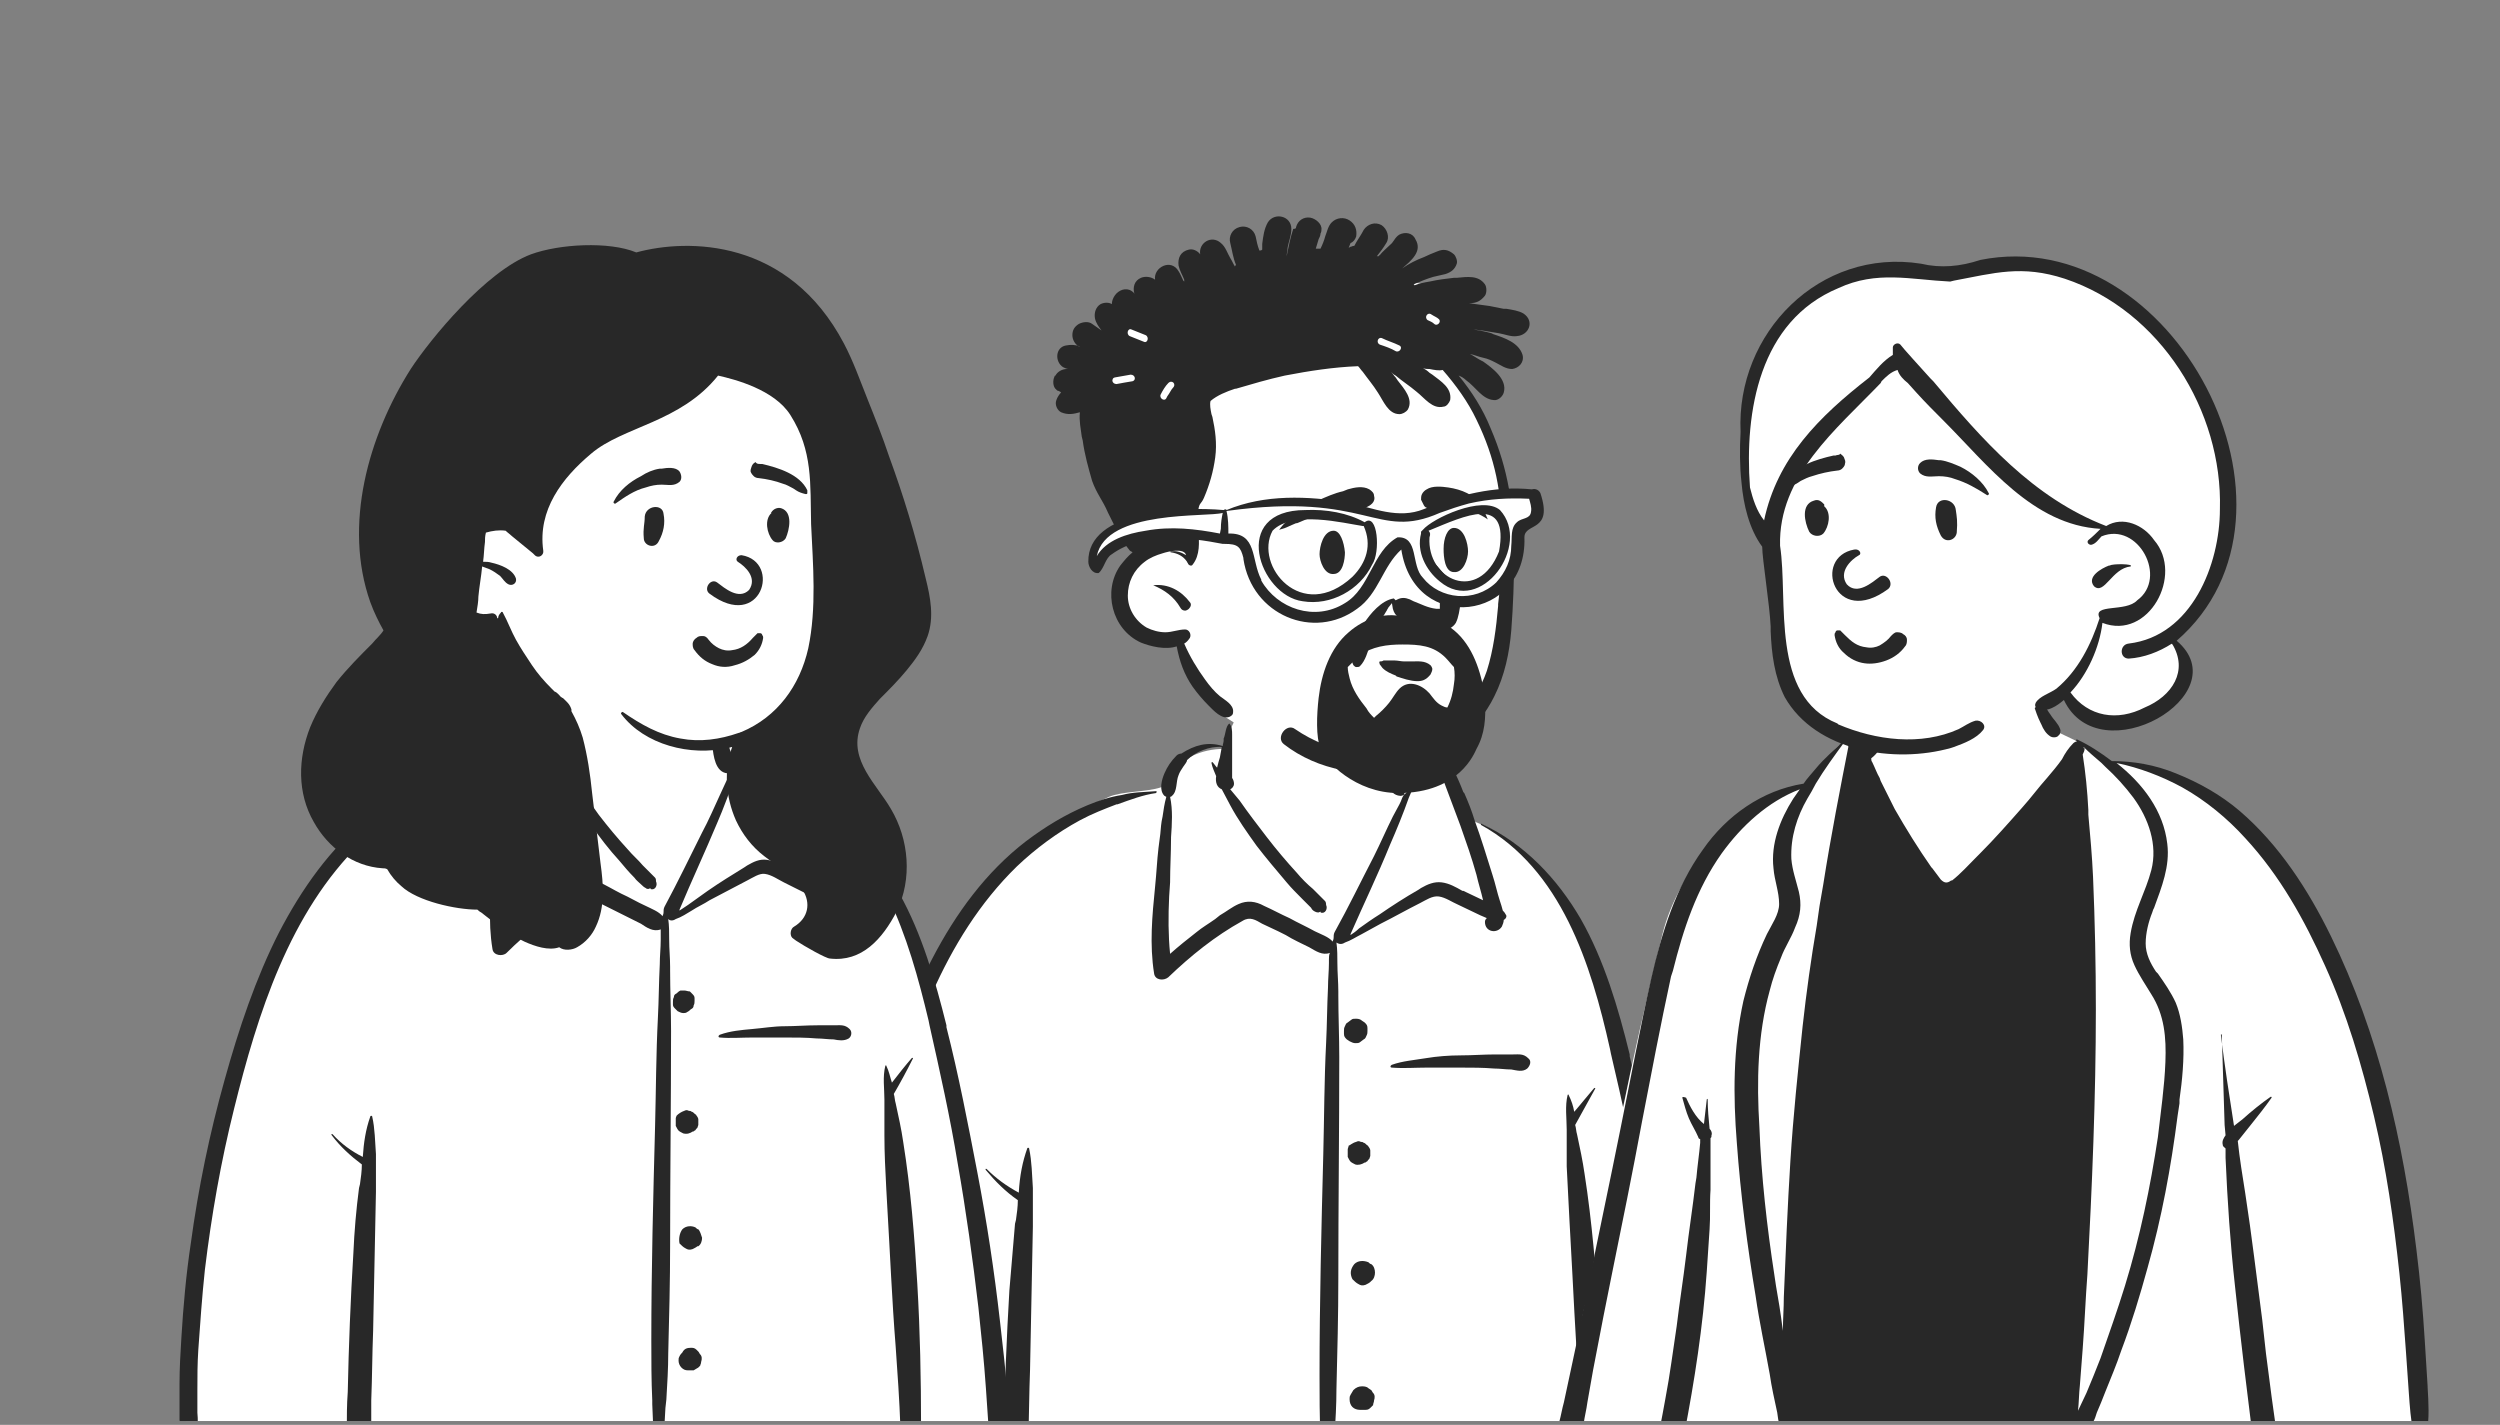 <svg width="486" height="277" viewBox="0 0 486 277" fill="none" xmlns="http://www.w3.org/2000/svg">
<rect x="0" y="0" width="486" height="277" fill="#808080" stroke="none"/>
<g clip-path="url(#clip0_2791_763)">
<mask id="mask0_2791_763" style="mask-type:luminance" maskUnits="userSpaceOnUse" x="0" y="0" width="486" height="279">
<path d="M486 0.268H0V278.278H486V0.268Z" fill="white"/>
</mask>
<g mask="url(#mask0_2791_763)">
<path fill-rule="evenodd" clip-rule="evenodd" d="M172.293 291.256C200.247 295.46 228.749 295.643 256.886 294.18C268.031 293.267 279.176 293.267 290.321 294.18C296.899 294.729 325.766 296.922 328.141 291.073C326.68 260 323.574 228.562 314.438 198.586C310.602 187.984 307.313 179.028 300.005 170.255C297.629 167.878 292.696 162.761 289.773 161.116C287.215 159.653 286.302 160.202 284.84 157.825C283.378 155.084 282.282 150.697 280.272 148.869C278.262 147.041 275.156 147.59 271.32 148.321C272.05 138.999 267.665 136.623 261.636 134.795C251.222 130.774 240.808 132.784 238.067 145.579C233.134 145.579 230.393 147.59 227.47 149.6C226.191 150.331 227.105 152.525 225.643 153.073C222.902 153.987 218.152 153.804 215.594 154.901C203.901 160.202 193.304 167.878 186.361 179.211C170.831 203.338 160.234 253.969 162.061 282.3C161.33 283.579 162.426 285.407 162.609 286.686C162.974 287.783 164.071 288.697 165.35 288.514C167.359 290.342 169.917 290.708 172.293 291.256Z" fill="white"/>
</g>
<mask id="mask1_2791_763" style="mask-type:luminance" maskUnits="userSpaceOnUse" x="0" y="0" width="486" height="279">
<path d="M486 0.268H0V278.278H486V0.268Z" fill="white"/>
</mask>
<g mask="url(#mask1_2791_763)">
<path fill-rule="evenodd" clip-rule="evenodd" d="M287.942 160.384C287.759 160.202 287.942 160.019 288.125 160.202C296.347 164.04 302.741 170.803 307.309 178.663C311.877 186.705 314.617 196.027 316.81 204.983V205.349C319.185 215.036 321.377 224.724 323.205 234.411C325.032 244.281 326.676 254.151 327.772 264.204C328.32 269.139 328.868 274.075 329.417 279.01C329.599 281.569 329.782 283.945 329.965 286.504C329.965 287.418 330.147 288.514 330.147 289.428V290.159C330.147 290.89 330.33 291.439 330.147 292.17C329.965 292.718 329.782 293.267 329.417 293.815C328.868 294.912 327.407 294.729 326.859 293.815L326.676 293.632C326.311 293.084 325.945 292.535 325.945 291.804C325.762 291.073 325.762 290.342 325.762 289.611C325.58 288.331 325.58 287.052 325.58 285.773C325.397 283.031 325.214 280.289 324.849 277.547C324.301 272.064 323.935 266.763 323.205 261.28C322.108 251.592 320.647 242.088 319.002 232.583C317.358 223.261 315.348 214.122 313.156 204.8L312.973 203.886C309.319 187.436 303.472 168.975 287.942 160.384ZM199.695 223.261C199.695 223.078 200.06 223.078 200.06 223.261C200.608 225.82 200.608 228.379 200.791 230.938C200.791 233.497 200.791 236.056 200.791 238.432C200.608 247.754 200.426 256.893 200.243 266.215C200.06 270.784 200.06 275.537 199.877 280.106C199.877 281.934 199.877 283.579 199.877 285.407V287.783C199.877 288.88 199.877 289.794 199.695 290.89C199.695 291.622 199.512 292.17 199.147 292.718C198.964 293.084 198.599 293.267 198.233 293.632C197.685 293.998 197.32 293.998 196.771 293.632L196.589 293.449C196.223 293.084 195.675 292.901 195.493 292.353C195.127 291.622 195.127 290.708 194.944 289.977C194.762 288.697 194.944 287.418 194.944 286.138C194.944 283.579 194.944 281.02 195.127 278.644C195.31 269.322 195.675 260.183 196.223 250.861C196.589 246.475 196.954 242.088 197.32 237.884L197.502 237.153C197.685 235.873 197.868 234.594 197.868 233.314C195.493 231.669 193.483 229.659 191.656 227.465C191.473 227.282 191.656 227.1 191.838 227.282C193.665 229.11 195.675 230.573 198.05 231.852C198.233 228.562 198.781 225.82 199.695 223.261ZM238.977 140.644C239.159 140.644 239.159 140.644 238.977 140.644C239.525 141.192 239.525 142.106 239.525 142.837C239.525 143.934 239.525 145.031 239.525 146.127V149.6C239.525 150.149 239.525 150.514 239.525 151.063V151.245C239.708 151.428 239.89 151.976 239.89 152.342C239.89 152.89 239.525 153.256 239.159 153.439L240.073 154.535L240.986 155.632C242.631 158.008 244.458 160.384 246.285 162.761C248.112 165.137 250.122 167.513 252.132 169.706C253.045 170.803 254.141 171.9 255.238 172.814C255.603 173.179 256.151 173.727 256.517 174.093L256.882 174.459C257.065 174.641 257.43 175.007 257.613 175.19C257.796 175.373 257.796 175.921 257.796 175.921C258.161 176.652 257.613 177.749 256.699 177.383C256.882 177.2 256.699 177.2 256.334 177.383C256.151 177.383 255.968 177.383 255.603 177.2C255.238 177.018 255.055 176.835 254.872 176.469C254.324 175.921 253.776 175.373 253.228 174.824C252.132 173.727 251.035 172.631 250.122 171.534C248.112 169.158 246.102 166.782 244.275 164.406C242.448 161.847 240.621 159.288 239.159 156.546C238.611 155.449 238.063 154.535 237.515 153.439C236.602 153.073 236.236 152.159 236.419 150.88C236.053 149.966 235.688 149.235 235.505 148.321C235.505 148.138 235.688 148.138 235.688 148.138C236.053 148.504 236.236 148.869 236.602 149.235C236.784 148.504 236.967 147.773 237.15 147.224L237.515 145.214C235.14 145.031 232.399 146.127 230.755 147.773C230.755 148.138 230.39 148.504 230.024 149.052C229.659 149.6 229.293 150.149 229.111 150.697C228.562 151.976 228.928 153.804 227.832 154.718C227.649 154.901 227.649 154.901 227.466 154.901C228.014 157.46 227.832 160.202 227.649 162.761V162.943C227.649 165.868 227.466 168.61 227.466 171.534L227.284 174.276C227.101 178.114 227.101 181.77 227.466 185.426C229.111 183.963 230.938 182.501 232.582 181.222C233.678 180.308 234.957 179.576 236.236 178.663L237.15 177.931C238.429 177.2 239.525 176.286 240.804 175.738C242.448 175.007 244.093 175.19 245.737 176.104C247.381 176.835 249.026 177.749 250.67 178.48C252.314 179.394 253.959 180.125 255.603 181.039C256.699 181.587 258.344 182.135 259.074 183.049C259.074 182.867 259.257 182.684 259.257 182.318C259.257 181.953 259.257 181.587 259.44 181.222C262.18 176.286 264.556 171.351 267.114 166.416C268.393 163.857 269.489 161.298 270.768 158.739L272.047 156.363C272.229 155.998 272.412 155.632 272.595 155.084C272.96 154.535 273.143 153.804 273.508 153.256C273.691 153.073 273.874 152.708 273.874 152.525V152.342C273.874 152.342 274.239 151.428 273.874 151.428C273.691 151.428 273.691 151.428 273.691 151.245C274.056 150.88 274.422 151.245 274.605 151.611C275.153 152.525 274.239 154.17 273.874 155.084C272.777 158.191 271.499 161.298 270.22 164.223C267.844 170.072 265.104 175.738 262.546 181.587V181.77C263.094 181.404 263.642 181.039 264.19 180.49C265.469 179.576 266.748 178.663 268.21 177.749C270.585 176.104 273.143 174.459 275.701 172.996L276.249 172.631C277.528 171.9 278.807 171.351 280.268 171.534C281.73 171.717 283.009 172.448 284.288 173.179H284.471L288.308 175.007C287.942 173.362 287.394 171.717 287.029 170.072C286.115 166.782 285.019 163.674 283.923 160.567C282.826 157.643 281.73 154.718 280.634 151.794L280.268 150.88C279.72 149.6 279.355 148.321 277.893 147.955C276.432 147.59 274.97 148.138 273.691 147.407C273.508 147.407 273.508 147.224 273.691 147.041L274.422 146.859C275.883 146.493 277.528 146.127 278.99 146.493C280.451 146.859 281.73 148.138 282.461 149.418C283.192 150.88 283.923 152.525 284.471 153.987L284.653 154.17C285.384 155.815 286.115 157.643 286.663 159.471C287.942 162.943 289.038 166.599 290.135 170.072C290.683 171.717 291.048 173.545 291.596 175.19C291.779 175.738 291.962 176.286 292.144 177.018C292.327 177.2 292.51 177.383 292.693 177.749C293.058 178.114 292.693 178.663 292.327 178.845C292.327 179.211 292.144 179.759 291.962 180.125C291.048 181.587 288.673 181.222 288.673 179.211C288.673 178.845 288.856 178.663 289.038 178.48C288.673 178.297 288.125 178.114 287.759 177.931L283.557 175.921C282.278 175.373 280.999 174.459 279.72 174.276C278.441 174.093 277.162 175.007 276.066 175.555C273.508 176.835 270.95 178.297 268.393 179.576C267.114 180.308 266.017 180.856 264.738 181.587C263.642 182.135 262.546 182.867 261.45 183.232C260.902 183.598 260.353 183.598 259.805 183.232C259.988 184.512 259.988 185.974 259.988 187.253C259.988 189.081 260.171 190.909 260.171 192.737V193.468C260.171 197.489 260.353 201.51 260.353 205.531C260.353 219.788 260.171 234.228 260.171 248.485C260.171 255.614 259.988 262.925 259.805 270.053C259.805 273.161 259.623 276.085 259.44 279.192L259.257 280.837C259.074 284.31 258.892 287.783 258.344 291.256C258.344 291.622 257.43 291.804 257.43 291.256C256.882 287.6 256.882 283.762 256.699 280.106V279.375C256.517 275.354 256.517 271.333 256.517 267.312C256.517 253.055 256.882 238.615 257.247 224.358C257.43 217.229 257.43 209.918 257.796 202.79C257.978 199.134 257.978 195.661 258.161 192.006C258.161 190.361 258.344 188.716 258.344 187.253V186.522C258.344 186.157 258.344 185.608 258.526 185.243C257.065 185.791 255.786 184.877 254.507 184.146C253.045 183.415 251.401 182.684 249.939 181.77L248.477 181.039L245.371 179.576C244.093 178.845 242.996 178.114 241.535 179.028C236.236 181.953 231.486 185.791 227.101 189.995C226.187 190.726 224.543 190.543 224.36 189.264C223.447 183.598 223.995 177.931 224.543 172.448L224.726 170.437C224.908 167.878 225.091 165.502 225.456 162.943C225.639 161.847 225.639 160.75 225.822 159.653L226.005 158.739C226.187 157.46 226.37 156.18 226.735 154.901C226.553 154.901 226.553 154.718 226.37 154.718C225.274 153.622 225.822 151.611 226.37 150.331C226.918 149.052 227.649 147.955 228.745 146.859C228.928 146.676 229.293 146.493 229.659 146.493C232.217 144.848 234.774 144.117 237.698 145.031C237.698 144.665 237.88 144.3 237.88 143.934V143.569C238.246 142.837 238.246 141.192 238.977 140.644ZM264.373 287.235C265.104 287.052 266.017 287.235 266.565 287.783C267.114 288.331 267.296 289.245 267.114 289.977C266.931 290.342 266.748 290.708 266.565 290.89C266.383 291.073 266.017 291.256 265.652 291.439H265.469C265.104 291.622 264.738 291.622 264.373 291.439C264.008 291.256 263.642 291.073 263.459 290.89C263.277 290.708 263.094 290.342 262.911 289.977C262.729 289.611 262.729 289.245 262.911 288.88V288.697C263.094 288.331 263.277 287.966 263.459 287.783C263.642 287.6 264.008 287.418 264.373 287.235ZM309.867 211.563C310.05 211.38 310.232 211.563 310.05 211.746C308.771 214.122 307.492 216.316 306.213 218.692C306.396 219.24 306.396 219.971 306.578 220.52C307.126 223.078 307.674 225.637 308.04 228.196C309.502 237.518 310.232 247.023 310.963 256.527C311.694 266.032 311.694 275.537 311.877 285.041C311.877 285.955 311.329 286.869 310.415 287.052C310.05 287.052 309.684 287.052 309.319 287.052C308.405 286.869 307.857 285.955 307.857 285.041C307.674 279.741 307.309 274.44 306.944 269.139C306.213 259.635 305.847 250.313 305.299 240.808L305.117 237.518C304.934 233.863 304.751 230.39 304.568 226.734C304.568 224.358 304.568 221.982 304.568 219.606C304.568 217.412 304.203 215.036 304.751 212.843C304.751 212.843 304.934 212.66 304.934 212.843C305.482 213.939 305.847 215.036 306.03 216.133C307.309 214.671 308.588 213.025 309.867 211.563ZM224.726 153.804C224.908 153.804 224.908 153.987 224.726 154.17C222.168 154.535 219.793 155.449 217.235 156.363H217.052C214.677 157.277 212.302 158.191 209.926 159.471C205.541 161.847 201.339 164.954 197.685 168.427C183.251 182.501 176.674 202.607 171.741 221.616C169 232.218 167.173 242.819 165.894 253.603C165.346 258.904 164.798 264.387 164.615 269.688C164.432 272.429 164.432 275.171 164.432 277.913C164.432 279.375 164.432 280.655 164.432 282.117C164.432 282.848 164.615 283.579 164.432 284.128C164.25 284.676 163.884 285.224 163.519 285.773C163.153 286.321 162.423 286.321 162.057 285.773L161.874 285.59C161.509 285.041 160.961 284.493 160.961 283.762C160.961 283.031 160.961 282.117 160.961 281.386C160.961 279.741 160.961 278.096 160.961 276.633C160.961 273.526 161.144 270.419 161.326 267.312C161.692 261.097 162.24 254.882 163.153 248.668C164.615 237.701 166.99 226.734 170.096 215.95C173.02 205.897 176.308 195.661 181.241 186.339C185.809 177.566 191.656 169.524 199.512 163.492C203.166 160.75 207.003 158.374 211.388 156.546C213.58 155.632 215.773 154.901 218.148 154.535C220.158 153.987 222.35 153.987 224.726 153.804ZM264.738 269.505C265.104 269.505 265.652 269.505 266.017 269.871L266.565 270.236C266.748 270.419 266.748 270.602 266.931 270.784C267.296 271.15 267.296 271.698 267.114 272.247C267.114 272.612 266.931 272.795 266.931 273.161L266.565 273.526C266.2 273.892 266.017 274.075 265.469 274.075C265.287 274.075 265.104 274.075 264.921 274.075H264.738H264.556C264.556 274.075 264.556 274.075 264.373 274.075C263.825 274.075 263.277 273.892 262.911 273.526C262.546 273.161 262.363 272.612 262.363 272.064V271.881C262.363 271.516 262.363 271.516 262.546 271.15C262.729 270.784 262.911 270.602 263.094 270.236C263.642 269.688 264.19 269.505 264.738 269.505ZM263.277 245.743C264.008 245.012 265.104 245.012 266.017 245.378C266.2 245.561 266.383 245.743 266.565 245.743C267.114 246.109 267.296 246.84 267.296 247.388C267.296 247.937 267.114 248.668 266.565 249.033L266.383 249.216C266.2 249.399 265.835 249.582 265.469 249.765C264.921 249.947 264.556 249.947 264.008 249.582C263.642 249.399 263.277 249.033 262.911 248.668C262.363 247.571 262.546 246.657 263.277 245.743ZM263.642 221.982C264.008 221.799 264.19 221.799 264.556 221.982C264.738 221.982 264.921 221.982 265.104 222.165C265.287 222.165 265.469 222.347 265.652 222.53C265.835 222.713 266.017 222.713 266.017 222.896C266.2 223.078 266.383 223.444 266.383 223.627V224.175V224.724L266.2 225.272L266.017 225.455C265.835 225.637 265.835 225.82 265.652 225.82C265.469 226.003 265.469 226.003 265.286 226.003C264.738 226.369 264.008 226.551 263.459 226.369C263.094 226.186 262.729 226.003 262.546 225.82C262.363 225.637 262.18 225.272 261.998 224.906V224.541C261.998 224.175 261.998 223.992 261.998 223.444C261.998 223.261 262.18 222.896 262.18 222.713C262.363 222.713 262.911 222.165 263.642 221.982ZM290.683 204.983C291.596 204.983 292.51 204.983 293.423 204.983H294.154C295.25 204.983 296.164 204.8 297.077 205.714C297.808 206.263 297.443 207.176 296.895 207.725C295.981 208.456 294.885 208.09 293.789 207.908C292.693 207.908 291.596 207.725 290.5 207.725C288.308 207.542 286.115 207.542 283.923 207.542C281.73 207.542 279.538 207.542 277.345 207.542C275.153 207.542 272.777 207.725 270.585 207.542C270.22 207.542 270.22 207.176 270.585 206.994C272.595 206.263 274.97 206.08 277.162 205.714C279.355 205.349 281.73 205.166 283.923 205.166C286.115 205.166 288.49 204.983 290.683 204.983ZM263.642 198.037C264.19 198.037 264.556 198.22 264.738 198.403L265.286 198.769C265.652 199.134 265.835 199.317 265.835 199.865V200.414C265.835 200.779 265.835 200.962 265.652 201.327C265.469 201.693 265.469 201.876 265.104 202.059C264.921 202.241 264.556 202.424 264.373 202.607C264.19 202.79 263.825 202.79 263.459 202.79C263.094 202.79 262.729 202.607 262.363 202.424L261.815 202.059C261.45 201.693 261.267 201.51 261.267 200.962V200.414C261.267 200.048 261.267 199.865 261.45 199.5C261.632 199.134 261.632 198.951 261.998 198.769C262.18 198.586 262.546 198.403 262.729 198.22C262.911 198.037 263.277 198.037 263.642 198.037ZM270.585 143.386C271.133 142.655 272.047 143.386 271.864 143.934C271.864 145.579 272.047 147.224 272.412 148.686C272.595 149.418 272.777 150.149 273.143 150.88L273.326 151.245C273.691 152.159 274.056 152.89 273.508 153.987C273.143 154.353 272.777 154.718 272.229 154.718C269.671 154.535 269.489 151.245 269.306 149.235C268.941 147.041 269.306 145.031 270.585 143.386Z" fill="#282828"/>
</g>
<mask id="mask2_2791_763" style="mask-type:luminance" maskUnits="userSpaceOnUse" x="0" y="0" width="486" height="279">
<path d="M486 0.268H0V278.278H486V0.268Z" fill="white"/>
</mask>
<g mask="url(#mask2_2791_763)">
<path fill-rule="evenodd" clip-rule="evenodd" d="M218.333 63.876C219.429 62.779 220.89 61.865 222.352 61.5C221.073 62.231 219.611 62.962 218.333 63.876ZM216.14 74.112C215.957 73.198 215.775 72.284 215.775 71.37C215.957 71.735 216.505 71.918 216.871 72.101C216.688 72.649 216.323 73.38 216.14 74.112ZM290.319 88.186C289.04 82.885 283.011 72.649 281.732 70.821C280.27 65.886 288.492 62.048 283.924 58.209C281.914 56.565 279.174 55.833 276.616 55.285C258.893 51.081 239.892 53.274 223.631 60.951C221.073 60.403 218.515 61.5 216.688 63.145C208.101 71.553 219.794 86.906 222.352 96.594C226.737 107.195 217.784 109.023 218.698 118.162C219.429 122.914 224.179 124.011 228.199 124.742C228.93 124.925 229.66 124.925 229.843 125.656C230.574 129.677 232.766 133.333 235.69 135.892C235.507 136.623 235.69 137.537 236.603 138.268C245.008 144.482 255.605 147.59 266.019 147.041C278.443 146.31 284.838 139.364 286.482 137.537C295.069 126.021 293.973 110.851 292.329 97.142C291.05 87.455 292.694 97.507 290.319 88.186Z" fill="white"/>
</g>
<mask id="mask3_2791_763" style="mask-type:luminance" maskUnits="userSpaceOnUse" x="0" y="0" width="486" height="279">
<path d="M486 0.268H0V278.278H486V0.268Z" fill="white"/>
</mask>
<g mask="url(#mask3_2791_763)">
<path fill-rule="evenodd" clip-rule="evenodd" d="M251.953 44.135C252.319 42.856 253.415 42.125 254.694 42.308C255.79 42.49 257.069 43.587 256.887 44.684C256.887 44.867 256.887 45.049 256.704 45.415C256.704 45.781 256.521 46.146 256.338 46.512C256.156 47.06 255.973 47.791 255.79 48.339C256.156 48.339 256.338 48.339 256.704 48.339C257.069 47.608 257.435 46.694 257.617 45.963C257.983 45.049 258.166 43.953 258.896 43.221C259.81 42.308 261.272 42.125 262.368 42.856C263.464 43.587 263.829 44.684 263.647 45.963C263.464 46.512 263.099 47.06 262.55 47.243L262.185 48.157C262.368 48.157 262.368 47.974 262.55 47.974C262.733 47.974 262.916 47.791 263.281 47.791C263.829 46.694 264.56 45.781 265.108 44.684C265.839 43.587 267.301 43.039 268.58 43.77C269.676 44.501 270.224 46.146 269.493 47.243C268.945 48.157 268.397 48.888 267.666 49.802C267.849 49.802 267.849 49.802 268.032 49.802C268.032 49.802 268.032 49.619 268.214 49.619C268.763 48.888 269.493 48.339 270.224 47.608C270.955 47.06 271.138 46.146 272.051 45.598C273.147 45.049 274.609 45.232 275.157 46.512C276.619 48.888 274.244 50.716 272.599 52.178C273.878 51.264 275.34 50.533 276.802 49.984C277.532 49.619 278.446 49.253 279.359 48.888C280.638 48.339 281.552 48.522 282.648 49.436C283.014 49.802 283.379 50.716 283.196 51.264C282.831 52.361 282.1 52.909 281.004 53.275C280.273 53.457 279.359 53.64 278.629 53.823C277.35 54.188 276.071 54.737 274.792 55.285C274.975 55.285 274.975 55.468 274.975 55.468C275.888 55.102 276.802 54.919 277.898 54.737C279.542 54.371 281.004 54.188 282.648 54.006H283.196C285.206 53.823 287.399 53.457 288.678 55.285C289.043 55.833 289.043 56.93 288.678 57.478C287.764 58.575 287.033 58.941 285.572 58.941C286.85 59.123 288.312 59.306 289.591 59.489C290.505 59.672 291.418 59.855 292.332 60.037H292.88C293.976 60.22 295.255 60.403 296.169 60.951C298.361 62.414 297.265 65.155 294.89 65.338C293.793 65.521 292.514 64.972 291.418 64.79C290.322 64.607 289.226 64.424 288.129 64.241C287.581 64.241 287.033 64.059 286.485 64.059C287.581 64.241 288.678 64.424 289.956 64.79L290.322 64.972C292.514 65.704 295.255 66.618 295.986 68.994C296.351 70.456 295.255 71.553 293.976 71.735C292.697 71.735 291.784 71.004 290.687 70.456C289.957 70.09 289.226 69.725 288.312 69.542C287.399 69.359 286.668 68.994 285.754 68.811C286.485 69.177 287.216 69.725 287.947 70.09L288.312 70.273C290.139 71.553 293.063 73.746 292.332 76.305C292.149 77.036 291.235 77.95 290.322 77.767C288.129 77.584 286.85 75.208 285.023 73.929C284.658 73.563 284.11 73.198 283.562 73.015C286.12 76.122 288.312 79.595 289.774 83.251C293.245 91.293 294.341 98.787 294.341 107.561V108.109C294.341 112.861 294.159 117.796 293.793 122.549C293.428 126.935 292.514 131.322 290.505 135.343C287.216 142.106 280.638 147.224 273.33 149.235C265.291 151.428 256.156 149.783 249.578 144.665C247.934 143.386 250.126 140.461 251.771 141.741C258.714 146.493 267.484 147.955 275.523 144.848C281.735 142.289 286.85 136.806 289.043 130.408C290.322 126.387 290.87 122 291.235 117.796V117.431C291.784 113.044 291.966 108.657 291.966 104.088C291.966 95.863 290.687 89.1 287.033 81.606C285.389 78.133 283.014 74.843 280.456 71.918C279.725 72.101 278.811 71.918 277.898 71.735C277.532 71.735 276.984 71.735 276.619 71.553C276.984 71.735 277.532 72.101 277.898 72.467L278.446 72.832C280.09 74.112 282.283 75.391 281.917 77.767C281.735 78.316 281.187 79.047 280.638 79.047C278.446 79.595 276.984 77.402 275.34 76.122C274.061 75.025 272.599 74.112 271.32 73.015C270.955 72.832 270.772 72.649 270.407 72.284C270.772 72.649 270.955 73.015 271.32 73.38L271.686 73.929C272.965 75.574 274.792 77.584 273.696 79.595C273.33 80.143 272.599 80.509 272.051 80.509C269.859 80.509 268.945 77.95 267.849 76.305C266.935 74.843 265.839 73.563 264.926 72.284C264.56 71.918 264.378 71.553 264.012 71.187C259.262 71.37 254.511 72.101 249.761 73.015C246.472 73.746 243.366 74.66 240.26 75.574H240.078C238.433 76.122 236.606 76.853 235.327 77.95C235.144 78.681 235.327 79.595 235.51 80.509L235.693 81.057C236.241 83.616 236.606 86.175 236.241 88.917C235.875 91.659 235.144 94.218 234.048 96.776C233.5 98.056 233.135 97.69 232.952 99.153C232.769 100.067 232.952 101.163 232.952 102.26V103.174C233.135 105.367 233.317 107.926 231.856 109.754C231.673 110.12 231.125 109.937 230.942 109.571C230.942 109.388 230.76 109.388 230.76 109.206C230.029 108.109 228.932 107.561 227.653 107.378C227.471 107.378 227.471 107.195 227.653 107.195C228.75 107.012 229.663 107.378 230.577 107.926C230.211 106.464 227.105 107.195 226.009 107.561C224.73 107.926 223.451 108.474 222.538 109.206C220.345 110.851 219.249 113.227 219.249 115.786C219.249 118.345 220.711 120.721 222.903 122C223.999 122.549 225.278 122.914 226.557 122.914C227.836 122.914 229.115 122.366 230.394 122.366C231.125 122.366 231.673 123.28 231.308 124.011C230.942 124.559 230.577 124.925 230.211 125.108C231.308 127.667 232.769 130.043 234.231 132.053C235.144 133.333 236.058 134.429 237.154 135.343C238.068 136.075 239.895 136.988 239.712 138.451C239.712 138.999 239.347 139.182 238.981 139.365C237.52 139.913 235.875 138.085 234.962 137.171C233.866 136.075 232.769 134.795 231.856 133.516C230.211 131.139 229.298 128.58 228.75 125.656C226.557 126.387 223.634 125.656 221.807 124.925C216.143 122.366 214.316 114.872 217.787 109.937C218.518 109.023 219.249 108.109 220.163 107.378C219.98 107.195 219.797 107.195 219.614 107.012C218.701 105.916 217.97 104.636 217.239 103.539V103.357C216.691 102.26 216.143 101.163 215.595 100.067L215.412 99.701C214.316 97.142 213.22 96.045 212.306 93.486C211.575 90.927 210.844 88.368 210.479 85.627L210.296 84.896C210.114 83.433 209.748 81.788 209.931 80.143C208.652 80.509 207.556 80.692 206.277 80.143C205.546 79.778 204.998 78.681 205.363 77.767C205.546 77.219 205.911 76.671 206.277 76.305C206.094 76.122 205.729 75.939 205.546 75.939L205.363 75.757C204.632 75.208 204.632 73.929 204.998 73.198C204.998 73.198 204.998 73.015 205.181 73.015C205.546 72.284 206.459 71.735 207.373 71.735C207.556 71.735 207.556 71.735 207.738 71.735C207.373 71.735 207.008 71.553 206.642 71.37C204.998 70.273 205.181 67.531 207.19 67.166C208.104 66.983 209.017 66.983 209.931 67.349C209.931 67.349 209.931 67.349 209.748 67.349C209.017 66.983 208.469 66.069 208.469 65.155C208.469 64.241 208.835 63.51 209.748 62.962C210.479 62.596 211.575 62.414 212.306 62.962C212.854 63.328 213.585 63.876 214.133 64.241C213.585 63.51 213.037 62.779 212.854 61.865C212.672 60.769 213.037 59.672 213.95 59.123C214.681 58.758 215.595 58.758 216.143 59.123C216.143 58.575 216.326 58.027 216.691 57.478C217.422 56.382 218.884 55.833 219.98 56.565C220.163 56.747 220.345 56.747 220.528 57.113C220.162 55.833 220.528 54.554 221.807 54.006C222.72 53.64 223.817 53.823 224.547 54.371C224.182 51.995 227.653 50.167 229.115 52.726C229.481 53.275 229.663 53.823 230.029 54.554L230.211 54.737V54.554V54.371C229.846 53.457 229.298 52.543 229.115 51.63C228.932 50.167 229.481 48.888 231.125 48.522C231.856 48.339 232.769 48.705 233.317 49.436C232.952 47.243 235.51 45.598 237.337 47.243C238.25 47.974 238.616 49.253 239.164 50.167C239.529 50.716 239.712 51.264 240.078 51.812C240.078 51.63 240.26 51.63 240.26 51.447C239.712 50.167 239.529 48.705 239.164 47.243C238.799 45.963 239.529 44.501 240.991 44.135C242.27 43.77 243.732 44.501 244.097 45.963C244.28 46.877 244.463 47.791 244.828 48.705C245.011 48.705 245.193 48.705 245.376 48.522C245.376 48.339 245.376 48.157 245.376 47.974V47.425C245.559 45.963 245.741 44.501 246.472 43.221C247.751 41.211 251.04 41.942 251.04 44.501C251.04 45.781 250.492 47.06 250.309 48.157C250.309 48.705 250.126 49.253 250.126 49.802C250.492 47.974 250.857 46.146 251.405 44.501C251.953 44.501 251.953 44.318 251.953 44.135ZM224.182 113.775C227.105 113.41 229.663 114.872 231.308 117.065C231.673 117.431 231.49 117.979 231.125 118.345C230.942 118.527 230.577 118.71 230.394 118.71C230.029 118.71 229.663 118.527 229.481 118.162C228.202 115.969 226.375 114.689 224.182 113.775ZM228.019 75.391C228.75 74.66 227.836 73.746 227.105 74.477C226.557 75.025 226.009 75.939 225.644 76.671C225.278 77.402 226.375 78.133 226.74 77.402L226.923 77.036C227.471 76.305 227.653 75.757 228.019 75.391ZM220.163 74.112C220.893 73.929 220.711 72.832 219.797 72.832C218.701 73.015 217.787 73.198 216.691 73.38C215.96 73.563 216.143 74.66 217.056 74.66C217.97 74.477 219.066 74.294 220.163 74.112ZM268.58 65.704C267.849 65.521 267.484 66.618 268.214 66.983C269.311 67.349 270.407 67.714 271.32 68.263C272.051 68.628 272.782 67.531 272.051 67.166C270.955 66.618 269.676 66.252 268.58 65.704ZM219.98 64.059C219.249 63.693 218.884 64.972 219.614 65.338L222.355 66.435C223.086 66.8 223.451 65.521 222.72 65.155L219.98 64.059ZM278.263 61.134C277.532 60.586 276.802 61.682 277.532 62.231C277.898 62.414 278.446 62.596 278.811 62.962C279.36 63.51 280.273 62.596 279.725 62.048C279.36 61.682 278.811 61.5 278.263 61.134Z" fill="#282828"/>
</g>
<mask id="mask4_2791_763" style="mask-type:luminance" maskUnits="userSpaceOnUse" x="0" y="0" width="486" height="279">
<path d="M486 0.268H0V278.278H486V0.268Z" fill="white"/>
</mask>
<g mask="url(#mask4_2791_763)">
<path fill-rule="evenodd" clip-rule="evenodd" d="M275.522 132.419C274.243 132.419 272.599 131.87 271.502 131.505L271.32 131.322C270.406 130.957 269.493 130.591 268.762 129.86C268.579 129.677 268.396 129.311 268.214 129.129C268.214 128.946 268.031 128.763 268.214 128.58C268.396 128.58 268.762 128.58 268.944 128.398C269.127 128.398 269.127 128.398 269.31 128.398C269.675 128.398 269.858 128.398 270.223 128.398C270.223 128.398 270.223 128.398 270.406 128.398C270.589 128.398 270.772 128.398 271.137 128.398C271.685 128.398 272.416 128.58 272.964 128.58C273.512 128.58 273.878 128.58 274.426 128.58C275.705 128.58 276.984 128.398 278.08 129.311C278.263 129.494 278.445 129.86 278.445 130.043C278.445 130.408 278.263 130.774 278.08 131.139C277.166 132.236 276.435 132.419 275.522 132.419ZM283.013 121.086C282.465 122 281.369 122.549 280.09 122.549C277.349 122.366 274.243 121.452 271.868 119.99C271.32 119.624 270.954 119.076 270.772 118.345L270.589 117.248L269.858 118.162C269.858 118.345 269.675 118.345 269.675 118.527C269.493 118.893 269.31 119.076 269.127 119.441C268.396 120.538 267.848 121.635 267.3 122.731C266.935 123.462 266.569 124.376 266.387 125.29C265.838 126.753 265.473 128.398 264.377 129.494C264.194 129.677 264.011 129.677 263.646 129.677C263.463 129.677 263.281 129.494 263.098 129.311C261.819 126.753 263.463 123.645 264.925 121.452L265.108 121.269C266.387 119.258 268.579 116.7 270.954 116.334L271.32 116.7L271.685 116.517C272.416 116.151 273.147 116.151 274.06 116.517L274.791 116.882C276.253 117.431 277.532 118.162 279.176 118.345C279.359 118.345 279.359 118.345 279.541 118.345C279.724 118.345 279.724 118.345 279.907 118.345C279.907 118.162 279.907 118.162 279.907 117.979C279.907 117.796 279.907 117.796 279.907 117.613C279.907 117.431 279.907 117.431 279.907 117.248C279.724 116.882 279.724 116.334 279.541 115.968C278.993 114.323 277.897 112.861 276.984 111.399L276.801 111.216C276.618 111.033 276.435 110.851 276.435 110.485C275.705 109.388 274.791 108.292 274.791 107.012C275.705 107.012 276.618 107.743 277.349 108.292C278.445 109.023 279.359 109.937 280.09 110.851C281.734 112.678 283.196 114.872 283.926 117.248C283.744 118.527 283.561 119.99 283.013 121.086ZM256.52 107.743C256.52 106.281 257.251 103.174 259.261 103.174C260.54 103.174 261.271 105.367 261.454 107.378C261.454 108.657 261.088 111.582 259.261 111.582C257.434 111.764 256.52 109.023 256.52 107.743ZM285.388 107.195C285.388 105.733 284.657 102.625 282.648 102.625C281.369 102.625 280.638 104.636 280.638 106.647V106.829C280.638 108.109 280.82 111.216 282.648 111.216C284.475 111.399 285.388 108.657 285.388 107.195ZM263.098 98.604C262.915 98.604 262.55 98.604 262.367 98.787C261.636 98.97 260.905 98.97 260.175 99.153C258.713 99.518 257.434 99.884 255.972 100.249C254.693 100.615 253.414 101.163 252.135 101.711H251.953C251.587 101.894 251.039 102.077 250.674 102.26C249.943 102.625 249.395 102.808 248.664 102.991C250.491 100.432 253.414 98.604 256.155 97.325C257.799 96.594 259.444 95.862 261.088 95.497L262.002 95.131C263.281 94.766 264.925 94.4 266.204 95.131C266.752 95.497 267.117 95.862 267.117 96.411C267.3 96.959 267.117 97.507 266.752 97.873C266.387 98.239 266.021 98.421 265.656 98.604C265.108 98.604 264.742 98.604 264.194 98.421C263.463 98.421 263.463 98.421 263.098 98.604ZM283.744 98.787C282.83 98.604 281.917 98.421 281.003 98.604C280.638 98.604 280.09 98.604 279.724 98.787C279.176 98.97 278.445 98.97 277.714 98.787C277.349 98.787 276.984 98.604 276.801 98.239C276.618 97.873 276.435 97.507 276.253 97.142C276.253 96.776 276.253 96.411 276.435 96.045C276.618 95.68 276.984 95.314 277.349 95.131C278.445 94.4 280.272 94.583 281.551 94.766C282.83 94.949 284.109 95.314 285.205 95.862C286.302 96.411 287.215 97.325 287.946 98.239C288.494 99.153 288.86 100.066 289.225 100.98C287.763 99.884 285.571 99.153 283.744 98.787Z" fill="#282828"/>
</g>
<mask id="mask5_2791_763" style="mask-type:luminance" maskUnits="userSpaceOnUse" x="0" y="0" width="486" height="279">
<path d="M486 0.268H0V278.278H486V0.268Z" fill="white"/>
</mask>
<g mask="url(#mask5_2791_763)">
<path fill-rule="evenodd" clip-rule="evenodd" d="M281.004 127.849C281.552 128.398 282.1 129.129 282.648 129.677C282.831 130.774 282.831 131.87 282.648 132.967C282.466 134.612 282.1 136.074 281.369 137.537C281.004 137.537 280.638 137.354 280.273 137.171C279.177 136.623 278.629 135.709 277.898 134.795C276.436 133.15 273.878 132.053 272.051 133.881C271.32 134.612 270.772 135.709 270.041 136.623C269.311 137.537 268.397 138.451 267.484 139.182C267.301 139.364 267.301 139.364 267.118 139.547C266.57 138.999 266.022 138.451 265.656 137.719C264.195 135.892 262.916 134.064 262.368 131.87C262.185 131.139 262.002 130.408 262.002 129.677C262.733 128.946 263.464 128.215 264.195 127.484C266.753 125.656 269.676 125.29 272.599 125.29C275.888 125.29 278.629 125.473 281.004 127.849ZM288.678 136.257C288.495 134.978 288.312 133.698 288.129 132.602C287.033 127.849 284.841 123.28 280.456 121.086C278.446 119.99 276.071 119.807 273.696 120.172C269.676 118.71 265.291 120.172 262.185 122.914C258.531 126.021 256.887 130.957 256.338 135.709C255.973 138.999 255.79 143.203 256.704 145.579C257.617 147.955 263.464 154.17 271.869 154.17C283.744 154.17 286.668 146.31 287.033 145.579C288.678 142.655 288.86 139.547 288.678 136.257Z" fill="#282828"/>
</g>
<mask id="mask6_2791_763" style="mask-type:luminance" maskUnits="userSpaceOnUse" x="0" y="0" width="486" height="279">
<path d="M486 0.268H0V278.278H486V0.268Z" fill="white"/>
</mask>
<g mask="url(#mask6_2791_763)">
<path fill-rule="evenodd" clip-rule="evenodd" d="M293.064 113.227C291.054 115.603 283.381 118.345 279.361 115.42C275.342 112.496 273.697 110.485 273.149 106.829C273.149 106.464 272.418 106.098 272.053 106.464C270.408 107.926 269.312 109.937 268.216 111.947C266.937 114.141 265.841 116.517 263.648 117.979C259.811 119.99 252.686 120.355 250.493 119.441C246.474 117.614 243.368 113.958 242.637 108.657C242.637 108.657 241.906 106.281 241.175 105.915C240.627 105.367 237.156 105.002 236.79 105.002C230.213 103.722 221.808 102.991 215.779 107.378C215.048 107.926 212.308 109.754 212.125 109.206C212.125 107.378 214.135 103.539 218.52 101.712C224.184 99.335 232.405 99.335 237.156 99.701C237.339 99.701 238.252 99.518 238.252 99.518C245.56 96.411 253.965 97.142 261.821 98.604C262.917 98.787 272.966 101.346 276.986 99.701C283.563 96.959 290.506 95.131 297.632 95.862C297.632 95.862 298.545 101.346 297.814 101.712C297.266 102.077 296.353 102.808 295.987 103.174C295.622 103.539 295.439 104.088 295.439 104.636C295.805 108.109 294.891 111.033 293.064 113.227ZM266.024 109.937C266.937 108.657 267.12 106.098 266.754 104.088C266.572 103.174 266.206 102.26 265.841 101.894C265.475 101.712 265.293 101.529 264.927 101.529C264.745 101.529 264.562 101.529 264.379 101.712C261.273 100.066 257.619 99.518 254.148 99.701C251.407 99.701 249.397 100.432 248.118 101.346C246.474 102.625 245.743 104.27 245.743 106.281C245.743 108.474 246.657 111.033 248.118 112.861C249.58 114.689 251.59 116.151 253.782 116.517C256.34 117.065 258.715 116.517 260.908 115.42C262.917 114.141 264.927 112.313 266.024 109.937ZM290.323 111.216C291.785 109.571 292.699 107.378 292.881 105.367C293.064 103.357 292.516 101.529 291.054 99.884C289.775 98.787 287.4 98.787 285.025 99.335C281.919 100.066 278.63 101.894 277.534 103.174C277.351 103.357 276.986 103.539 276.803 104.088V104.27C276.438 105.733 276.62 107.378 277.169 108.657C277.717 110.119 278.813 111.582 280.092 112.678C281.736 114.141 283.563 114.506 285.208 114.323C287.217 113.958 289.045 112.861 290.323 111.216Z" fill="white"/>
</g>
<mask id="mask7_2791_763" style="mask-type:luminance" maskUnits="userSpaceOnUse" x="0" y="0" width="486" height="279">
<path d="M486 0.268H0V278.278H486V0.268Z" fill="white"/>
</mask>
<g mask="url(#mask7_2791_763)">
<path fill-rule="evenodd" clip-rule="evenodd" d="M276.798 98.97C283.375 96.228 290.501 94.4 297.809 95.131C298.357 94.949 299.088 95.131 299.454 95.863C302.012 103.539 296.348 101.529 296.348 104.453C296.896 120.721 274.971 123.463 272.413 106.829C268.759 110.12 268.028 115.42 263.826 118.345C255.421 124.559 243.363 119.624 241.718 108.657V108.474C241.17 106.281 240.622 105.733 238.064 105.733H237.699C231.121 104.453 222.169 103.357 216.139 107.743C214.86 108.474 214.678 110.485 213.581 111.399C212.302 111.582 211.572 110.12 211.572 109.206C211.389 99.153 229.66 98.421 237.881 99.153C238.064 98.97 238.43 98.97 238.43 99.153C245.921 96.045 254.142 96.411 262.181 97.69C266.932 98.787 271.865 100.98 276.798 98.97ZM297.261 96.959C293.242 96.776 289.587 96.959 285.568 97.873C283.558 98.421 281.914 98.97 279.904 99.701C267.48 105.184 266.201 95.497 238.43 99.335C238.795 100.798 238.795 102.443 238.795 103.722C244.459 103.539 243.18 108.84 245.19 112.678V112.861C248.296 118.345 255.604 120.904 261.451 117.248C266.384 114.323 266.749 107.195 271.682 104.453C275.884 104.271 274.24 109.937 276.615 112.313C279.904 116.517 286.664 117.248 290.866 113.227C292.693 111.216 293.79 108.84 293.79 106.098C293.972 104.453 293.607 102.625 294.886 101.529C295.799 100.615 297.444 100.98 297.627 99.518C297.809 98.604 297.444 97.69 297.261 96.959ZM253.777 99.153C257.796 98.97 261.999 99.701 265.287 101.529C267.845 99.518 268.393 107.378 266.749 109.754C264.374 114.689 258.71 117.796 253.229 116.882C244.824 115.786 238.978 99.153 253.777 99.153ZM265.105 102.26H264.922C261.268 101.712 251.219 99.153 247.382 103.174C243.728 109.937 253.046 121.269 262.912 112.13C265.653 109.388 266.749 105.916 265.105 102.26ZM276.615 102.991C278.442 100.798 288.126 96.228 291.597 99.153C297.809 105.916 287.943 119.807 279.904 113.044C277.163 110.851 275.336 107.195 276.25 103.722V103.539C276.25 103.539 276.25 103.539 276.25 103.357C276.25 103.357 276.433 103.174 276.615 102.991ZM291.415 107.195C293.424 96.045 284.837 100.249 277.712 103.174C278.077 103.539 278.077 103.905 277.894 104.453C277.346 112.678 287.395 117.431 291.415 107.195ZM237.699 99.701C234.775 100.615 215.043 98.97 213.216 108.109C215.043 105.002 219.063 103.722 222.717 103.174C227.65 102.26 232.4 102.808 237.151 103.722L237.333 102.808C237.333 101.529 237.516 100.615 237.699 99.701Z" fill="#282828"/>
</g>
<mask id="mask8_2791_763" style="mask-type:luminance" maskUnits="userSpaceOnUse" x="0" y="0" width="486" height="279">
<path d="M486 0.268H0V278.278H486V0.268Z" fill="white"/>
</mask>
<g mask="url(#mask8_2791_763)">
<path fill-rule="evenodd" clip-rule="evenodd" d="M322.843 183.049C325.766 169.158 336.363 158.374 350.431 153.073C353.172 151.611 355.73 145.031 359.384 143.751C359.932 143.568 359.019 145.031 359.384 145.214C360.663 145.579 361.942 145.579 363.221 144.482C365.596 142.472 366.327 136.257 367.788 133.515C375.462 118.893 394.646 124.559 397.204 140.827C399.031 141.923 401.589 143.02 403.416 143.934C405.426 144.848 407.253 147.224 409.263 147.955C411.09 148.686 414.196 148.138 416.023 148.869C424.61 151.794 431.736 155.632 437.4 163.126C438.679 164.771 439.958 166.599 441.054 168.244C446.718 174.641 450.555 181.77 454.209 189.447C464.258 211.929 466.998 236.787 469.373 260.914C469.373 265.118 472.114 276.816 467.912 278.827C468.094 279.01 468.094 279.558 467.546 279.558C456.949 279.375 446.17 280.472 435.755 282.3C430.64 283.213 425.706 284.31 420.408 284.676C409.628 284.676 399.031 282.848 388.252 284.493C375.462 284.493 359.749 284.127 345.498 283.579C332.161 283.031 318.64 284.31 305.485 281.934C304.389 281.751 303.841 280.472 304.206 279.558C305.668 273.892 306.582 268.225 307.312 262.559C307.13 258.904 307.495 255.065 308.774 251.592C312.611 228.562 317.179 205.714 322.843 183.049Z" fill="white"/>
</g>
<mask id="mask9_2791_763" style="mask-type:luminance" maskUnits="userSpaceOnUse" x="0" y="0" width="486" height="279">
<path d="M486 0.268H0V278.278H486V0.268Z" fill="white"/>
</mask>
<g mask="url(#mask9_2791_763)">
<path fill-rule="evenodd" clip-rule="evenodd" d="M327.043 213.391C327.409 214.67 327.774 216.133 328.322 217.412C328.87 218.692 329.601 219.788 330.149 221.068C330.149 221.251 330.332 221.433 330.515 221.433V221.799V222.165C330.332 224.358 329.967 226.734 329.784 228.927L329.601 230.024C329.053 234.776 328.322 239.346 327.774 244.098C327.226 248.668 326.495 253.237 325.947 257.807C325.216 262.559 324.668 267.129 323.755 271.881C323.389 273.892 323.024 275.902 322.658 277.73L322.293 279.192C319.37 279.923 318.456 283.945 321.562 285.407C322.841 286.138 324.668 285.955 325.764 284.859C326.861 283.762 327.043 281.751 327.226 280.289L327.409 278.827C329.419 268.408 331.063 257.807 331.794 247.206C331.976 244.464 332.159 241.722 332.342 238.98C332.525 236.421 332.342 233.863 332.525 231.304V230.572C332.525 227.831 332.525 225.089 332.525 222.347C332.525 221.982 332.525 221.616 332.525 221.251C332.707 221.068 332.707 221.068 332.707 220.885V220.702C332.89 220.337 332.707 219.788 332.342 219.423C332.159 217.595 331.976 215.584 331.976 213.757C331.976 213.574 331.794 213.574 331.794 213.757C331.611 215.402 331.428 216.864 331.246 218.509C329.601 217.229 328.505 215.036 327.774 213.391C327.226 213.208 327.043 213.208 327.043 213.391ZM365.595 138.816C365.412 140.096 364.864 141.192 364.133 142.106C363.767 142.655 363.402 143.02 362.854 143.386C362.489 143.751 361.94 143.934 361.575 144.117C361.027 143.934 360.296 144.3 359.931 144.665V143.934C359.931 143.751 359.565 143.751 359.565 143.934C357.738 153.256 355.911 162.578 354.449 171.9L353.719 176.104L353.17 179.942C352.074 186.339 351.161 192.919 350.43 199.5C349.516 208.273 348.603 216.864 348.055 225.637C347.507 234.411 347.141 243.184 346.776 252.141C346.776 254.334 346.593 256.527 346.593 258.721L346.228 255.979C345.862 253.237 345.314 250.678 344.949 247.937C343.487 238.432 342.391 228.745 342.025 219.057C341.477 210.284 341.66 201.145 344.035 192.554C344.583 190.361 345.314 188.35 346.228 186.157C346.958 184.146 348.237 182.318 348.968 180.308C350.064 177.931 350.247 175.738 349.699 173.362C349.151 171.168 348.42 169.158 348.237 166.965C348.055 162.761 349.334 158.739 351.343 155.266C351.892 154.353 352.44 153.439 352.988 152.342C354.632 149.6 356.642 146.859 358.652 144.117C358.834 143.934 358.469 143.751 358.469 143.934C356.642 145.762 354.632 147.407 352.988 149.417C352.257 150.331 351.343 151.245 350.613 152.342C342.573 153.621 335.631 158.557 331.063 165.137C325.764 172.448 323.024 181.404 321.014 190.178C318.822 199.865 316.994 209.735 314.985 219.606C312.975 229.659 310.782 239.894 308.773 249.947C307.676 254.882 306.763 260 305.667 264.935C305.119 267.494 304.57 270.053 304.022 272.612C303.657 273.892 303.474 275.171 303.109 276.451C302.743 277.913 303.109 278.827 304.022 279.923C304.388 280.289 304.936 280.289 305.484 280.106H305.667H305.849C306.397 279.741 306.946 279.558 307.311 279.01C307.676 278.278 307.676 277.547 307.859 276.816C308.042 275.354 308.407 274.074 308.59 272.612C308.955 270.602 309.321 268.408 309.686 266.398L311.696 255.979C312.244 253.237 312.792 250.496 313.34 247.754C315.35 237.884 317.36 228.014 319.187 218.143C321.014 208.639 322.841 199.134 324.851 189.812L325.034 189.264L325.216 188.715C327.226 180.673 329.784 172.814 334.717 165.868C338.554 160.567 343.67 155.815 349.882 153.439C349.516 153.987 348.968 154.718 348.603 155.266C346.045 159.288 344.218 164.04 344.766 168.792C344.949 171.168 345.862 173.362 345.862 175.738C345.862 177.749 344.401 179.759 343.487 181.587C341.477 185.791 340.016 190.178 338.919 194.565C336.91 203.704 336.91 213.025 337.64 222.165C338.371 232.217 339.65 242.088 341.295 251.958C342.025 257.076 343.122 262.011 344.035 267.129C344.401 269.688 344.949 272.064 345.497 274.623L345.679 275.902C345.862 276.633 345.862 277.182 346.045 277.913L346.228 278.278C346.228 278.827 346.41 279.192 346.593 279.558C346.958 280.472 347.324 281.386 347.689 282.3C347.872 282.665 348.237 283.031 348.603 283.031C348.968 283.945 349.882 284.676 350.978 284.676H365.046C373.268 284.676 381.307 284.676 389.529 284.493C391.539 284.493 393.549 284.493 395.741 284.31C397.751 284.31 399.578 283.945 401.405 283.762C403.598 283.579 404.694 281.934 404.328 279.923C404.328 279.375 404.146 279.01 404.146 278.461C404.511 278.644 405.059 278.461 405.425 278.278L405.79 277.913C406.155 277.547 406.704 276.999 406.886 276.451C407.252 275.902 407.434 275.171 407.617 274.623C408.165 273.343 408.713 272.064 409.261 270.602C410.358 267.86 411.454 265.301 412.367 262.559C414.377 257.259 416.022 251.775 417.483 246.474C420.224 236.787 422.051 226.917 423.33 216.864L423.695 214.488V213.757C424.243 209.918 424.609 205.897 424.426 202.059C424.243 199.682 423.878 197.123 422.964 194.93C422.051 192.919 420.772 191.092 419.493 189.264L419.31 189.081L419.128 188.898C418.031 187.253 417.118 185.425 417.118 183.415C417.118 181.404 417.666 179.211 418.397 177.383L418.579 176.835L418.762 176.469C420.224 172.448 421.868 168.427 421.32 164.04C420.589 157.643 416.57 152.342 411.454 148.321C415.839 149.235 420.224 150.88 424.243 153.073C428.811 155.632 433.013 159.105 436.485 162.943C443.245 170.255 447.995 178.845 452.015 187.802C456.217 197.123 459.14 206.994 461.516 217.047C463.891 227.1 465.352 237.335 466.449 247.571C466.997 252.689 467.362 257.807 467.728 262.925C467.91 265.484 468.093 268.225 468.276 270.784C468.458 273.343 468.641 276.085 469.189 278.644C469.555 279.741 471.564 279.923 471.747 278.644C472.295 275.719 472.113 272.795 471.93 269.688V269.505C471.747 266.58 471.564 263.656 471.382 260.731C471.016 254.7 470.468 248.668 469.737 242.819C467.179 221.799 462.429 200.962 453.111 181.953C448.726 172.996 443.062 164.223 435.388 157.643C431.734 154.535 427.532 152.159 422.964 150.331C418.945 148.686 414.743 147.955 410.54 147.955C408.348 146.31 406.155 144.848 403.78 143.751C403.598 143.751 403.415 143.934 403.598 143.934L403.78 144.117C403.598 144.117 403.232 144.3 403.049 144.482C402.136 145.396 401.405 146.493 400.857 147.59C399.943 148.869 399.03 149.966 397.934 151.245C396.289 153.073 394.828 155.084 393.183 156.912C390.443 160.019 387.702 163.126 384.779 166.051L384.231 166.599C382.769 168.061 381.125 169.889 379.48 171.168H379.298C378.567 171.717 378.019 171.717 377.288 170.986C376.74 170.255 376.192 169.523 375.643 168.792L375.461 168.61C372.903 164.954 370.528 161.116 368.335 157.277C367.422 155.449 366.508 153.621 365.595 151.794L365.412 151.245C364.864 150.331 364.498 149.235 363.95 148.138C363.767 147.955 363.767 147.59 363.767 147.407C365.046 146.493 366.143 144.665 366.508 143.203C366.873 141.741 366.691 140.096 365.96 138.633C365.96 138.451 365.595 138.451 365.595 138.816ZM431.917 201.145C432.1 206.994 432.282 212.843 432.465 218.692L432.648 220.702C432.282 221.251 431.917 221.799 432.1 222.53C432.1 222.896 432.465 223.078 432.648 223.261V225.089C433.013 233.497 433.561 241.722 434.475 249.947C435.571 260.366 436.85 270.784 438.129 281.02C438.312 282.482 439.408 283.579 440.87 283.396C442.514 283.214 443.245 281.751 442.879 280.289C441.966 274.623 441.235 268.774 440.504 263.108L439.773 256.527C438.677 248.302 437.764 240.26 436.485 232.035C435.937 228.562 435.389 225.272 435.023 221.799L435.206 221.616C435.937 220.702 436.667 219.788 437.398 218.874C438.86 217.047 440.322 215.219 441.601 213.391C441.601 213.208 441.601 213.208 441.418 213.208C439.591 214.488 437.764 215.95 435.937 217.595L434.292 218.874C433.379 213.025 432.465 207.176 431.734 201.145C432.282 200.962 431.917 200.962 431.917 201.145ZM405.059 145.214C406.155 146.31 407.252 147.224 408.531 148.321L408.896 148.686L409.261 149.052C411.271 150.88 413.098 152.89 414.743 155.084C417.666 159.105 419.493 164.223 418.214 169.158C417.118 173.362 414.925 177.017 414.195 181.404C413.829 183.598 414.012 185.608 414.925 187.619C415.839 189.629 417.118 191.457 418.214 193.285C420.772 197.306 421.137 201.693 420.955 206.445C420.772 211.38 420.041 216.133 419.493 221.068C418.031 230.755 416.022 240.443 413.098 249.947C411.637 254.7 409.992 259.269 408.348 264.021C407.434 266.398 406.521 268.591 405.607 270.784C405.059 271.881 404.511 273.161 403.963 274.257C404.146 272.612 404.146 270.967 404.328 269.322C404.511 266.946 404.694 264.57 404.876 262.194C405.242 257.441 405.425 252.506 405.79 247.754C406.704 230.572 407.434 213.391 407.434 196.21C407.434 187.619 407.252 179.028 406.886 170.437C406.704 166.416 406.338 162.395 405.973 158.374V157.46C405.79 153.804 405.425 150.149 404.876 146.676C405.059 146.31 405.242 145.945 405.242 145.579V145.396C405.059 145.579 405.059 145.396 405.059 145.214ZM395.376 130.591C395.376 130.408 395.193 130.591 395.193 130.591C394.645 132.784 394.828 134.978 395.376 137.171C395.741 138.268 396.107 139.365 396.655 140.461L396.837 140.827C397.203 141.741 397.751 142.655 398.664 143.203C399.03 143.386 399.578 143.386 399.943 143.203L400.126 143.02C400.492 142.837 400.674 142.106 400.491 141.741C400.126 140.644 399.213 139.913 398.664 138.999C398.116 138.268 397.568 137.354 397.203 136.44C396.107 134.612 395.741 132.602 395.376 130.591Z" fill="#282828"/>
</g>
<mask id="mask10_2791_763" style="mask-type:luminance" maskUnits="userSpaceOnUse" x="0" y="0" width="486" height="279">
<path d="M486 0.268H0V278.278H486V0.268Z" fill="white"/>
</mask>
<g mask="url(#mask10_2791_763)">
<path fill-rule="evenodd" clip-rule="evenodd" d="M370.349 145.579C374.734 145.579 378.754 144.665 382.591 142.837C387.158 141.375 392.274 140.461 396.111 137.171C397.938 137.537 399.765 135.709 401.409 134.612C403.967 143.569 416.757 142.106 422.238 136.257C425.527 133.516 426.988 126.57 421.142 124.742C430.643 118.345 434.114 107.378 433.383 95.497C432.652 75.574 417.122 54.737 397.207 51.264C393.188 50.533 389.168 50.716 385.331 51.447C383.139 51.995 380.946 52.909 378.754 52.726C369.619 51.264 359.57 51.447 352.079 57.296C340.02 65.155 338.376 81.057 339.837 93.852V94.035C340.568 98.787 341.664 102.991 343.857 105.916C344.04 109.937 345.501 118.71 345.501 122C345.136 137.902 354.271 145.031 370.349 145.579Z" fill="white"/>
</g>
<mask id="mask11_2791_763" style="mask-type:luminance" maskUnits="userSpaceOnUse" x="0" y="0" width="486" height="279">
<path d="M486 0.268H0V278.278H486V0.268Z" fill="white"/>
</mask>
<g mask="url(#mask11_2791_763)">
<path fill-rule="evenodd" clip-rule="evenodd" d="M423.146 124.559C452.014 99.518 422.415 43.039 384.96 50.533C381.123 51.812 377.287 52.178 373.45 51.264C353.717 48.157 337.456 64.79 338.37 83.982C338.187 87.272 338.187 90.562 338.553 93.852C338.918 98.056 340.014 102.808 342.572 106.281C342.572 108.657 344.034 117.614 344.217 121.817V122.731C344.399 127.118 344.947 131.505 346.957 135.526C352.987 146.127 368.334 148.504 379.296 145.396L379.844 145.214C381.854 144.482 384.229 143.568 385.508 141.923C386.239 141.01 385.143 139.913 384.047 140.096C382.768 140.461 381.854 141.192 380.758 141.741C373.45 145.031 364.68 143.934 357.372 140.827L357.189 140.644C344.034 135.343 347.688 116.7 346.044 106.098C345.678 92.573 357.006 83.433 365.593 74.477L365.776 74.112C366.69 73.198 367.603 72.284 368.882 71.918C369.247 73.015 369.978 73.746 370.892 74.477L372.536 76.305C374.181 78.133 376.008 79.96 377.835 81.788C386.422 90.379 395.192 102.077 408.347 102.808C407.616 103.539 406.885 104.27 405.972 105.002C405.606 105.367 405.972 105.915 406.52 105.915C407.433 105.733 407.981 104.819 408.529 104.27C415.655 101.346 421.502 112.313 415.472 116.7C413.28 119.076 406.702 117.248 408.164 120.172C406.52 125.29 403.962 130.408 399.759 133.881C398.481 134.795 396.471 135.343 395.74 136.623C395.557 136.988 395.557 137.537 396.105 137.719C397.932 138.633 399.942 137.171 401.221 136.074C408.164 150.697 435.387 134.978 423.146 124.559ZM379.114 54.737L379.844 54.554C387.701 53.092 392.999 51.447 401.404 54.188C420.04 60.403 432.099 79.96 431.55 98.97C431.55 109.754 426.069 123.645 413.828 125.108C412.001 125.29 412.001 128.032 413.828 128.032C416.751 127.849 419.675 126.753 422.232 125.108C425.521 130.408 422.232 135.343 416.934 137.537C411.635 140.278 405.972 139.365 402.5 134.612C405.789 131.139 408.164 125.839 408.712 121.086C417.665 124.559 424.608 111.765 418.761 105.002C416.751 102.077 412.732 100.249 409.443 102.26C395.192 96.776 385.326 85.444 375.825 74.112L375.277 73.563C373.632 71.735 369.796 67.531 369.43 66.983C368.882 66.435 367.969 66.983 367.969 67.531C367.969 68.08 367.969 68.445 367.969 68.994C366.141 70.09 364.68 71.918 363.401 73.38C353.535 81.057 345.496 89.1 342.938 101.163C341.476 99.335 340.745 96.959 340.197 94.766C339.101 79.96 342.024 62.413 357.372 56.016C364.863 52.543 371.44 54.371 379.114 54.737ZM414.193 110.119C414.924 109.571 410.539 109.571 410.174 109.937H409.991C408.529 110.485 405.606 112.13 407.068 113.958C409.078 115.786 410.539 110.485 414.193 110.119Z" fill="#282828"/>
</g>
<mask id="mask12_2791_763" style="mask-type:luminance" maskUnits="userSpaceOnUse" x="0" y="0" width="486" height="279">
<path d="M486 0.268H0V278.278H486V0.268Z" fill="white"/>
</mask>
<g mask="url(#mask12_2791_763)">
<path fill-rule="evenodd" clip-rule="evenodd" d="M366.69 128.398C368.152 127.849 369.431 126.935 370.344 125.656C370.71 125.29 370.71 124.742 370.71 124.376C370.71 123.828 370.344 123.462 369.979 123.28C369.614 122.914 369.065 122.914 368.7 122.914C368.335 122.914 367.969 123.28 367.604 123.645C367.056 124.376 366.325 124.925 365.411 125.473C364.68 125.839 363.767 126.021 362.853 125.839C361.026 125.656 359.93 124.742 358.651 123.462C358.468 123.28 358.286 123.097 358.103 122.914C357.92 122.731 357.92 122.731 357.738 122.549C357.555 122.549 357.372 122.549 357.189 122.549C357.007 122.549 356.824 122.731 356.824 122.914C356.641 123.097 356.641 123.28 356.641 123.462C356.824 124.742 357.372 126.021 358.468 126.935C359.565 128.032 361.026 128.763 362.488 128.946C363.767 129.129 365.229 128.946 366.69 128.398ZM361.392 107.926C359.747 108.84 357.372 111.216 359.017 113.592C361.026 115.786 363.95 113.227 365.411 112.13C366.69 111.216 368.335 113.41 367.056 114.506C356.641 122.183 352.256 108.292 360.478 106.829C361.574 106.647 361.94 107.743 361.392 107.926ZM380.211 99.153C380.028 96.959 376.739 96.411 376.374 98.604C376.008 100.615 376.374 102.26 377.287 104.088C378.201 105.733 380.211 105.002 380.393 103.539C380.576 101.346 380.393 100.432 380.211 99.153ZM354.632 98.056C354.083 97.507 353.535 96.959 352.622 97.325C350.064 98.056 350.795 101.529 351.708 103.357C352.256 104.27 353.718 104.453 354.449 103.722C355.545 102.443 356.093 99.701 354.632 98.421C354.632 98.239 354.632 98.239 354.632 98.056ZM377.287 89.465H376.922C375.643 89.282 374.181 89.1 373.268 90.013C372.72 90.562 372.72 91.476 373.268 92.024C374.364 92.938 375.643 92.572 376.922 92.572C378.018 92.572 379.114 92.755 380.028 93.121C382.403 93.852 384.23 94.949 386.24 96.228C386.423 96.411 386.788 96.045 386.605 95.862C385.509 93.669 383.317 91.841 381.124 90.745C379.845 90.196 378.566 89.648 377.287 89.465ZM356.824 88.551H356.459C353.17 89.282 348.785 90.562 347.141 93.852C347.141 94.4 347.141 94.4 347.141 94.4C347.141 94.4 347.141 94.583 347.506 94.583H347.689C348.42 94.4 348.968 94.218 349.516 93.852L350.064 93.486C350.795 93.121 351.526 92.755 352.256 92.572C353.901 92.024 355.545 91.659 357.189 91.476C357.555 91.476 357.92 91.293 358.103 91.11C358.286 90.927 358.651 90.562 358.651 90.196C358.834 89.648 358.651 89.465 358.468 88.917C358.286 88.551 357.92 88.368 357.738 88.186C357.555 88.551 357.19 88.368 356.824 88.551Z" fill="#282828"/>
</g>
<mask id="mask13_2791_763" style="mask-type:luminance" maskUnits="userSpaceOnUse" x="0" y="0" width="486" height="279">
<path d="M486 0.268H0V278.278H486V0.268Z" fill="white"/>
</mask>
<g mask="url(#mask13_2791_763)">
<path fill-rule="evenodd" clip-rule="evenodd" d="M45.859 283.031C72.534 287.052 99.757 287.417 126.615 285.772C137.212 285.041 147.992 284.859 158.589 285.772C164.801 286.321 192.389 288.331 194.765 282.665C193.303 252.323 190.562 221.799 181.61 192.737C177.956 182.318 174.85 173.727 167.724 165.319C165.532 162.943 160.781 158.008 157.858 156.546C155.483 155.084 154.386 155.632 153.107 153.256C151.829 150.697 150.732 146.31 148.722 144.482C146.713 142.655 143.789 143.203 140.135 143.934C140.866 134.795 136.664 132.602 131 130.774C120.951 126.935 111.085 128.763 108.527 141.192C103.777 141.192 101.219 143.203 98.295 145.213C97.199 145.945 97.93 148.138 96.468 148.686C93.91 149.6 89.343 149.417 86.968 150.514C75.64 155.632 65.774 163.126 59.196 174.093C44.762 197.672 34.714 246.84 36.358 274.623C35.627 275.902 36.723 277.547 36.906 278.827C37.271 279.923 38.368 280.655 39.464 280.655C41.108 282.3 43.666 282.665 45.859 283.031Z" fill="white"/>
</g>
<mask id="mask14_2791_763" style="mask-type:luminance" maskUnits="userSpaceOnUse" x="0" y="0" width="486" height="279">
<path d="M486 0.268H0V278.278H486V0.268Z" fill="white"/>
</mask>
<g mask="url(#mask14_2791_763)">
<path fill-rule="evenodd" clip-rule="evenodd" d="M156.398 155.998C156.216 155.815 156.398 155.632 156.581 155.815C164.438 159.653 170.65 166.233 174.852 173.727C179.237 181.587 181.795 190.543 183.987 199.317V199.682C186.362 209.004 188.189 218.509 190.016 228.013C191.844 237.518 193.305 247.206 194.401 256.893C194.95 261.645 195.498 266.398 195.863 271.333C196.046 273.709 196.229 276.085 196.411 278.461C196.411 279.375 196.594 280.472 196.594 281.386V282.117C196.594 282.848 196.777 283.396 196.594 284.127C196.411 284.676 196.229 285.224 195.863 285.772C195.315 286.869 194.036 286.686 193.488 285.772L193.305 285.59C192.94 285.041 192.574 284.493 192.574 283.762C192.392 283.031 192.392 282.3 192.392 281.751C192.209 280.472 192.209 279.192 192.209 277.913C192.026 275.171 191.844 272.612 191.661 269.87C191.295 264.57 190.747 259.269 190.199 254.151C189.103 244.829 187.824 235.508 186.18 226.186C184.718 217.229 182.708 208.273 180.698 199.317L180.516 198.403C176.679 182.318 171.198 164.223 156.398 155.998ZM71.988 217.047C71.988 216.864 72.353 216.864 72.353 217.047C72.901 219.423 72.901 221.982 73.084 224.358C73.084 226.734 73.084 229.293 73.084 231.669C72.901 240.625 72.719 249.582 72.536 258.721C72.353 263.29 72.353 267.677 72.171 272.247C72.171 273.892 72.171 275.537 72.171 277.365V279.558C72.171 280.472 72.171 281.568 71.988 282.482C71.988 283.214 71.805 283.762 71.44 284.31C71.257 284.676 70.892 284.859 70.526 285.224C70.161 285.59 69.613 285.59 69.247 285.224L69.065 285.041C68.699 284.676 68.334 284.493 67.968 283.945C67.603 283.214 67.603 282.482 67.42 281.568C67.237 280.289 67.42 279.192 67.42 277.913C67.42 275.537 67.42 272.978 67.603 270.602C67.786 261.645 68.151 252.506 68.699 243.55C68.882 239.346 69.247 235.142 69.795 230.938L69.978 230.207C70.161 228.927 70.344 227.648 70.344 226.368C68.151 224.723 66.141 222.896 64.497 220.702C64.314 220.519 64.497 220.337 64.68 220.519C66.324 222.347 68.334 223.81 70.526 224.906C70.709 222.164 71.074 219.606 71.988 217.047ZM109.626 136.806C110.174 137.354 110.174 138.268 110.174 138.999C110.174 140.096 110.174 141.192 110.174 142.106V145.396C110.174 145.945 110.174 146.31 110.174 146.859V147.041C110.356 147.224 110.539 147.772 110.539 148.138C110.539 148.686 110.356 149.052 109.991 149.235L110.722 150.331L111.453 151.428C113.097 153.804 114.741 155.998 116.386 158.374C118.213 160.75 120.04 162.943 122.05 165.137C122.963 166.233 124.059 167.147 124.973 168.244C125.338 168.61 125.704 168.975 126.252 169.523L126.617 169.889C126.8 170.072 127.165 170.437 127.348 170.62C127.531 170.803 127.531 171.168 127.531 171.351C127.896 172.082 127.348 173.179 126.435 172.813C126.617 172.631 126.435 172.631 126.069 172.813C125.886 172.813 125.704 172.814 125.521 172.631C125.156 172.448 124.973 172.265 124.79 172.082C124.242 171.534 123.694 171.168 123.329 170.62C122.232 169.523 121.319 168.427 120.405 167.33C118.395 165.137 116.568 162.761 114.924 160.384C113.097 158.008 111.453 155.449 109.991 152.708C109.443 151.611 108.895 150.697 108.529 149.6C107.616 149.235 107.433 148.321 107.433 147.224C107.068 146.493 106.702 145.579 106.519 144.848C106.519 144.665 106.702 144.665 106.702 144.665C107.068 145.031 107.25 145.396 107.616 145.762C107.798 145.031 107.981 144.3 107.981 143.751L108.347 141.741C105.971 141.558 103.596 142.655 101.952 144.3C101.952 144.665 101.586 145.031 101.221 145.396C100.856 145.945 100.49 146.31 100.307 146.859C99.759 148.138 100.125 149.783 99.028 150.697C98.846 150.88 98.846 150.88 98.663 150.88C99.211 153.256 98.846 155.998 98.846 158.557V158.739C98.846 161.481 98.846 164.223 98.663 166.964L98.48 169.706C98.298 173.362 98.298 177.017 98.663 180.673C100.307 179.211 101.952 177.931 103.596 176.652C104.692 175.738 105.789 175.007 107.068 174.093L107.981 173.362C109.077 172.631 110.356 171.717 111.453 171.168C113.097 170.437 114.559 170.62 116.203 171.351C117.847 172.082 119.309 172.996 120.771 173.727C122.415 174.459 123.877 175.372 125.521 176.104C126.617 176.652 128.079 177.2 128.81 178.114C128.81 177.931 128.992 177.749 128.992 177.383C128.992 177.017 128.992 176.652 129.175 176.286C131.733 171.534 134.108 166.599 136.483 161.847C137.762 159.47 138.859 156.912 139.955 154.535L141.051 152.159C141.234 151.794 141.416 151.428 141.599 150.88C141.965 150.331 142.147 149.783 142.513 149.052C142.695 148.869 142.878 148.504 142.878 148.321V148.138C142.878 148.138 143.244 147.224 142.878 147.407C142.695 147.407 142.695 147.407 142.695 147.224C143.061 146.859 143.426 147.224 143.609 147.59C144.157 148.504 143.244 150.149 142.878 151.063C141.782 153.987 140.686 157.094 139.407 160.019C137.032 165.685 134.474 171.168 132.098 176.835V177.017C132.647 176.652 133.195 176.286 133.743 175.921C135.022 175.007 136.301 174.093 137.58 173.179C139.955 171.534 142.33 170.072 144.705 168.61L145.253 168.244C146.532 167.513 147.629 166.964 149.09 167.147C150.369 167.33 151.648 168.061 152.927 168.61H153.11L156.764 170.437C156.398 168.792 155.85 167.147 155.485 165.685C154.571 162.578 153.658 159.47 152.562 156.363C151.648 153.439 150.552 150.697 149.456 147.955L149.09 147.041C148.542 145.945 148.177 144.665 146.898 144.3C145.619 143.934 144.157 144.482 142.878 143.751C142.695 143.751 142.695 143.568 142.878 143.386L143.609 143.203C145.071 142.837 146.532 142.472 147.994 142.837C149.456 143.203 150.552 144.482 151.283 145.762C152.013 147.224 152.562 148.686 153.11 150.149L153.292 150.331C154.023 151.976 154.571 153.804 155.302 155.449C156.581 158.922 157.677 162.395 158.591 165.868C159.139 167.513 159.504 169.158 160.053 170.986C160.235 171.534 160.418 172.082 160.601 172.631C160.783 172.814 160.966 172.996 161.149 173.362C161.514 173.727 161.149 174.276 160.783 174.459C160.783 174.824 160.601 175.19 160.418 175.555C159.504 176.835 157.312 176.469 157.312 174.824C157.312 174.459 157.495 174.276 157.677 174.093C157.312 173.91 156.947 173.727 156.398 173.545L152.379 171.534C151.283 170.986 150.004 170.072 148.725 169.889C147.629 169.706 146.35 170.62 145.253 171.168C142.878 172.448 140.32 173.727 137.945 175.007C136.849 175.738 135.57 176.286 134.474 177.017C133.56 177.566 132.464 178.297 131.368 178.663C130.819 179.028 130.271 179.028 129.906 178.663C130.089 179.942 130.089 181.221 130.089 182.684C130.089 184.512 130.271 186.157 130.271 187.984V188.715C130.271 192.554 130.454 196.575 130.454 200.413C130.454 214.305 130.271 228.196 130.271 242.088C130.271 249.033 130.089 255.979 129.906 263.108C129.906 266.032 129.723 268.957 129.541 272.064L129.358 273.709C129.175 277.182 128.992 280.472 128.444 283.945C128.444 284.31 127.713 284.31 127.531 283.945C126.983 280.289 126.983 276.633 126.8 272.978V272.247C126.617 268.408 126.617 264.387 126.617 260.549C126.617 246.657 126.983 232.766 127.348 218.874C127.531 211.929 127.531 204.983 127.896 197.855C128.079 194.382 128.079 190.909 128.262 187.436C128.262 185.791 128.444 184.329 128.444 182.684V181.953C128.444 181.587 128.444 181.039 128.444 180.673C126.983 181.221 125.704 180.308 124.607 179.576C123.146 178.845 121.684 178.114 120.223 177.383L118.761 176.652L115.838 175.19C114.559 174.459 113.462 173.91 112.183 174.641C107.25 177.566 102.5 181.221 98.48 185.243C97.75 185.974 95.922 185.791 95.74 184.512C94.826 179.028 95.374 173.545 95.922 168.061L96.105 166.051C96.288 163.674 96.471 161.298 96.836 158.739C97.019 157.643 97.019 156.546 97.201 155.449L97.384 154.718C97.567 153.439 97.75 152.159 98.115 150.88C97.932 150.88 97.932 150.697 97.75 150.697C96.653 149.6 97.201 147.772 97.75 146.493C98.298 145.213 99.028 144.117 99.942 143.203C100.125 143.02 100.49 142.837 100.673 142.837C103.048 141.192 105.606 140.461 108.347 141.375C108.347 141.01 108.529 140.644 108.529 140.278V139.913C108.712 138.816 108.895 137.354 109.626 136.806ZM133.743 279.375C134.474 279.192 135.204 279.375 135.753 279.923C136.301 280.472 136.483 281.203 136.301 281.934C136.118 282.3 135.935 282.665 135.753 282.848C135.57 283.031 135.204 283.214 134.839 283.396H134.656C134.291 283.579 133.926 283.579 133.56 283.396C133.195 283.214 132.829 283.031 132.647 282.848C132.464 282.665 132.281 282.3 132.098 281.934C131.916 281.568 131.916 281.203 132.098 280.837V280.655C132.281 280.289 132.464 279.923 132.647 279.741C133.195 279.558 133.56 279.375 133.743 279.375ZM177.227 205.714C177.41 205.531 177.592 205.714 177.41 205.897C176.313 208.09 175.035 210.466 173.756 212.66C173.938 213.208 173.938 213.939 174.121 214.488C174.669 217.047 175.217 219.423 175.583 221.982C177.044 231.121 177.775 240.26 178.323 249.582C178.871 258.904 179.054 268.043 179.054 277.365C179.054 278.096 178.506 279.01 177.592 279.192C177.227 279.192 176.862 279.192 176.496 279.192C175.583 279.01 175.035 278.096 175.035 277.365C174.852 272.247 174.486 266.946 174.121 261.828C173.39 252.689 173.025 243.55 172.477 234.411L172.294 231.121C172.111 227.648 171.929 224.175 171.929 220.702C171.929 218.326 171.929 216.133 171.929 213.757C171.929 211.563 171.563 209.37 172.111 207.176C172.111 207.176 172.294 206.994 172.294 207.176C172.842 208.273 173.025 209.37 173.39 210.466C174.669 208.821 175.948 207.176 177.227 205.714ZM95.922 149.6C96.105 149.6 96.105 149.783 95.922 149.783C93.547 150.149 91.172 151.063 88.797 151.976H88.614C86.239 152.89 84.047 153.804 81.854 155.084C77.652 157.46 73.632 160.384 70.161 163.857C56.275 177.383 50.063 197.123 45.495 215.584C42.938 225.82 41.111 236.239 39.831 246.84C39.283 251.958 38.918 257.259 38.553 262.376C38.37 265.118 38.37 267.677 38.37 270.419C38.37 271.881 38.37 273.161 38.37 274.623C38.37 275.171 38.553 276.085 38.37 276.633C38.187 277.182 37.822 277.73 37.456 278.096C37.091 278.644 36.36 278.644 35.995 278.096L35.812 277.913C35.447 277.364 35.081 276.816 34.898 276.085C34.898 275.354 34.898 274.44 34.898 273.709C34.898 272.064 34.898 270.602 34.898 268.957C34.898 266.032 35.081 262.925 35.264 260C35.629 253.968 36.177 247.754 37.091 241.722C38.553 230.938 40.745 220.337 43.668 209.918C46.409 200.048 49.698 190.178 54.265 181.221C58.65 172.813 64.132 164.954 71.623 158.922C75.094 156.18 78.931 153.804 82.95 152.159C84.96 151.245 87.153 150.514 89.345 150.149C91.537 149.783 93.73 149.783 95.922 149.6ZM134.291 262.011C134.656 262.011 135.022 262.011 135.387 262.376L135.753 262.742C135.935 262.925 135.935 263.108 136.118 263.29C136.483 263.656 136.483 264.204 136.301 264.753C136.301 265.118 136.118 265.301 136.118 265.484L135.753 265.849C135.387 266.032 135.204 266.215 134.839 266.398C134.656 266.398 134.474 266.398 134.291 266.398H134.108C134.108 266.398 134.108 266.398 133.926 266.398C133.926 266.398 133.926 266.398 133.743 266.398C133.195 266.398 132.829 266.215 132.464 265.849C132.098 265.484 131.916 264.935 131.916 264.57V264.387C131.916 264.021 131.916 264.021 132.098 263.656C132.281 263.29 132.464 263.108 132.647 262.925C133.012 262.194 133.56 262.011 134.291 262.011ZM132.647 238.98C133.377 238.249 134.474 238.249 135.204 238.615C135.387 238.798 135.57 238.98 135.753 238.98C136.118 239.346 136.301 240.077 136.483 240.625C136.483 241.174 136.301 241.905 135.753 242.27H135.57C135.387 242.453 135.022 242.636 134.656 242.819C134.108 243.002 133.743 243.002 133.195 242.636C132.829 242.453 132.464 242.088 132.098 241.722C131.916 240.808 132.098 239.712 132.647 238.98ZM133.012 215.95C133.377 215.767 133.56 215.767 133.926 215.95C134.108 215.95 134.291 215.95 134.474 216.133C134.656 216.133 134.839 216.315 135.022 216.498C135.204 216.681 135.387 216.681 135.387 216.864C135.57 217.047 135.753 217.412 135.753 217.595V218.143V218.692L135.57 219.24L135.387 219.423C135.204 219.606 135.204 219.788 135.022 219.788C134.839 219.971 134.839 219.971 134.656 219.971C134.108 220.337 133.56 220.519 132.829 220.337C132.464 220.154 132.098 219.971 131.916 219.788C131.733 219.606 131.55 219.24 131.368 218.874V218.509C131.368 218.143 131.368 217.961 131.368 217.412C131.368 217.229 131.55 216.864 131.55 216.864C131.916 216.498 132.464 216.133 133.012 215.95ZM158.956 199.317C159.87 199.317 160.601 199.317 161.514 199.317H162.245C163.341 199.317 164.255 199.134 165.168 200.048C165.716 200.596 165.534 201.51 164.986 201.876C164.072 202.424 162.976 202.241 162.062 202.059C160.966 202.059 159.87 201.876 158.774 201.876C156.764 201.693 154.571 201.693 152.562 201.693C150.552 201.693 148.359 201.693 146.35 201.693C144.157 201.693 141.965 201.876 139.955 201.693C139.589 201.693 139.589 201.327 139.955 201.145C141.965 200.414 144.157 200.231 146.167 200.048C148.359 199.865 150.369 199.5 152.562 199.5C154.571 199.5 156.764 199.317 158.956 199.317ZM133.012 192.554C133.377 192.554 133.743 192.737 134.108 192.737L134.474 193.102C134.839 193.468 135.022 193.651 135.022 194.016V194.564C135.022 194.93 135.022 195.113 134.839 195.478C134.839 195.844 134.656 196.027 134.291 196.21C134.108 196.392 133.926 196.575 133.56 196.758C133.377 196.941 133.012 196.941 132.829 196.941C132.464 196.941 132.098 196.758 131.733 196.575L131.368 196.21C131.002 195.844 130.819 195.661 130.819 195.296V194.747C130.819 194.382 130.819 194.199 131.002 193.833C131.002 193.468 131.185 193.285 131.55 193.102C131.733 192.919 131.916 192.737 132.281 192.554C132.464 192.554 132.829 192.554 133.012 192.554ZM139.772 139.364C140.32 138.633 141.051 139.364 141.051 139.913C141.051 141.558 141.234 143.02 141.599 144.665C141.782 145.396 141.965 146.127 142.33 146.676L142.513 147.041C142.878 147.955 143.244 148.686 142.695 149.6C142.513 149.966 141.965 150.331 141.416 150.331C139.041 150.149 138.676 146.859 138.493 145.031C138.128 143.02 138.676 141.01 139.772 139.364Z" fill="#282828"/>
</g>
<mask id="mask15_2791_763" style="mask-type:luminance" maskUnits="userSpaceOnUse" x="0" y="0" width="486" height="279">
<path d="M486 0.268H0V278.278H486V0.268Z" fill="white"/>
</mask>
<g mask="url(#mask15_2791_763)">
<path fill-rule="evenodd" clip-rule="evenodd" d="M164.253 96.776C163.522 83.982 159.32 69.359 147.261 63.145C120.586 52.361 85.324 79.595 83.496 107.561C82.766 117.065 88.064 127.484 97.748 130.225C99.94 133.15 103.046 134.795 106.335 136.257C143.972 155.998 168.455 139.913 164.253 96.776Z" fill="white"/>
</g>
<mask id="mask16_2791_763" style="mask-type:luminance" maskUnits="userSpaceOnUse" x="0" y="0" width="486" height="279">
<path d="M486 0.268H0V278.278H486V0.268Z" fill="white"/>
</mask>
<g mask="url(#mask16_2791_763)">
<path fill-rule="evenodd" clip-rule="evenodd" d="M172.842 88.734C171.563 84.896 170.102 81.24 168.64 77.584C167.178 73.929 165.899 70.273 164.072 66.8C153.293 46.329 133.743 46.329 123.694 49.071C118.396 46.877 108.712 47.425 103.231 49.436C94.461 52.726 83.681 65.886 79.844 71.735C71.623 84.713 66.689 102.077 71.988 117.065C72.719 119.076 73.632 120.904 74.546 122.549C73.998 123.463 73.084 124.194 72.353 125.108C69.978 127.484 67.603 129.86 65.411 132.602C63.401 135.343 61.574 138.268 60.295 141.375C57.92 147.407 57.737 154.17 61.026 159.836C63.766 164.771 68.699 168.427 74.363 168.792C74.729 168.792 74.911 168.792 75.277 168.975C76.008 170.255 76.921 171.351 78.017 172.265C81.123 175.19 88.614 176.835 92.817 176.835C92.999 177.017 93.182 177.2 93.547 177.383C96.105 179.394 98.846 181.587 101.952 183.049C103.962 183.963 106.702 184.877 108.712 184.146C109.626 184.877 111.27 184.694 112.184 184.146C113.828 183.232 115.107 181.77 115.838 180.125C117.665 176.286 117.299 171.9 116.751 167.878C116.203 163.309 115.655 158.739 115.107 154.17C114.741 150.514 114.193 146.859 113.28 143.386C112.732 141.558 112.001 139.913 111.087 138.268C111.087 138.085 111.087 138.085 111.087 137.902C110.722 136.806 110.174 136.44 109.443 135.709C109.26 135.709 109.26 135.526 109.077 135.526C108.712 135.161 108.347 134.612 107.799 134.429C107.616 134.247 107.433 134.064 107.25 133.881C105.789 132.419 104.51 130.957 103.414 129.312C102.317 127.666 101.221 126.021 100.308 124.376C99.394 122.731 98.663 120.721 97.75 119.076C97.75 118.893 97.384 118.893 97.384 119.076C97.019 119.441 96.836 119.807 96.836 120.172H96.653C96.653 119.624 96.105 119.076 95.374 119.259C94.278 119.441 93.547 119.441 92.634 119.076C92.817 117.979 92.999 116.882 92.999 115.968C93.182 113.958 93.547 112.13 93.73 110.119C94.278 110.302 94.644 110.485 95.192 110.668C95.923 111.033 96.471 111.399 97.202 111.947C97.75 112.496 98.115 113.227 98.846 113.592C99.577 113.958 100.49 113.41 100.308 112.496C99.76 110.668 97.202 109.754 95.557 109.388C95.009 109.206 94.461 109.206 93.913 109.206C94.096 107.926 94.096 106.647 94.278 105.367C94.278 104.819 94.278 104.27 94.461 103.539C95.74 103.174 97.019 102.991 98.298 103.174C98.663 103.539 99.211 103.905 99.577 104.27C100.856 105.367 102.317 106.464 103.596 107.561C103.779 107.743 103.779 107.743 103.962 107.926C104.693 108.657 105.789 107.926 105.606 107.012C104.51 99.153 109.26 92.938 114.924 88.186C121.136 82.885 132.281 82.154 139.59 73.015C142.878 73.746 150.552 75.757 153.658 80.692C158.043 87.637 157.495 94.035 157.678 101.894C158.043 109.754 158.774 118.162 157.129 126.021C155.485 133.333 151.1 139.364 144.157 142.289C143.974 142.289 143.792 142.472 143.609 142.472C139.955 143.751 136.118 144.3 132.281 143.568C128.079 142.837 124.608 140.827 121.136 138.451C120.953 138.268 120.588 138.633 120.771 138.816C125.338 144.848 134.291 147.041 141.417 145.396C141.782 145.396 142.147 145.214 142.33 145.214C140.686 149.783 141.051 154.901 143.061 159.47C144.34 162.212 146.167 164.588 148.542 166.416C151.1 168.427 154.206 170.072 156.033 172.996C157.678 175.555 157.129 178.48 154.389 180.125C153.658 180.49 153.475 181.77 154.023 182.318C154.206 182.501 154.571 182.684 154.754 182.866C156.399 183.963 160.601 186.339 161.332 186.339C167.544 187.07 171.563 182.501 174.304 177.2C177.41 170.803 176.679 163.126 173.208 157.277C170.467 152.525 164.986 147.772 167.178 141.558C167.909 139.365 169.553 137.537 171.015 135.892C172.842 134.064 174.669 132.236 176.314 130.225C177.958 128.215 179.42 126.204 180.333 123.645C181.612 119.99 180.881 116.151 179.968 112.496C177.958 103.905 175.583 96.228 172.842 88.734Z" fill="#282828"/>
</g>
<mask id="mask17_2791_763" style="mask-type:luminance" maskUnits="userSpaceOnUse" x="0" y="0" width="486" height="279">
<path d="M486 0.268H0V278.278H486V0.268Z" fill="white"/>
</mask>
<g mask="url(#mask17_2791_763)">
<path fill-rule="evenodd" clip-rule="evenodd" d="M138.492 129.129C137.03 128.58 135.934 127.666 135.02 126.387C134.655 126.021 134.655 125.473 134.655 125.108C134.655 124.742 135.02 124.194 135.386 124.011C135.751 123.645 136.117 123.645 136.665 123.645C137.03 123.645 137.396 123.828 137.761 124.376C138.309 125.108 139.04 125.656 139.771 126.021C140.502 126.387 141.415 126.57 142.329 126.387C143.973 126.204 145.252 125.29 146.348 124.011C146.531 123.828 146.714 123.645 146.896 123.462C147.079 123.28 147.079 123.28 147.262 123.097C147.444 123.097 147.627 123.097 147.81 123.097C147.993 123.097 148.175 123.28 148.175 123.462C148.358 123.645 148.358 123.828 148.358 124.011C148.175 125.29 147.627 126.387 146.714 127.301C145.617 128.215 144.338 128.946 142.877 129.311C141.232 129.86 139.771 129.677 138.492 129.129ZM143.425 109.206C144.887 110.119 147.262 112.313 145.617 114.689C143.608 116.7 140.867 114.323 139.405 113.227C138.126 112.313 136.665 114.506 137.944 115.42C147.993 122.914 152.012 109.206 144.156 107.926C143.242 107.926 142.877 108.84 143.425 109.206ZM125.337 100.432C125.52 98.239 128.808 97.873 128.991 99.884C129.356 101.711 128.991 103.539 128.078 105.184C127.347 106.829 125.154 106.098 125.154 104.636C124.972 102.625 125.337 101.894 125.337 100.432ZM150.002 99.518C150.368 98.97 151.099 98.604 151.829 98.787C154.205 99.518 153.474 102.991 152.743 104.636C152.195 105.55 150.733 105.733 150.185 105.002C149.089 103.722 148.541 100.98 150.002 99.701C149.82 99.701 149.82 99.701 150.002 99.518ZM128.26 91.11H128.626C129.722 90.927 131.366 90.745 132.097 91.659C132.462 92.207 132.645 93.121 132.097 93.669C131.001 94.583 129.905 94.217 128.626 94.217C127.529 94.217 126.616 94.4 125.52 94.766C123.327 95.314 121.5 96.594 119.673 97.873C119.49 98.056 119.125 97.69 119.308 97.507C120.404 95.314 122.414 93.669 124.606 92.572C125.702 91.841 126.981 91.293 128.26 91.11ZM147.81 90.196H148.175C151.281 90.927 155.484 92.207 156.945 95.314C156.945 95.68 156.945 95.862 156.945 95.862C156.945 95.862 156.945 96.045 156.762 96.045H156.58C155.849 95.862 155.301 95.68 154.753 95.314L154.205 94.949C153.474 94.583 152.926 94.217 152.195 94.035C150.733 93.486 149.089 93.121 147.444 92.938C147.079 92.938 146.714 92.755 146.531 92.572C146.348 92.39 146.165 92.207 145.983 91.841C145.8 91.476 145.983 91.11 146.165 90.562C146.348 90.196 146.531 90.013 146.896 89.831C147.079 90.196 147.444 90.196 147.81 90.196Z" fill="#282828"/>
</g>
</g>
<defs>
<clipPath id="clip0_2791_763">
<rect width="486" height="276" fill="white" transform="translate(0 0.268)"/>
</clipPath>
</defs>
</svg>
